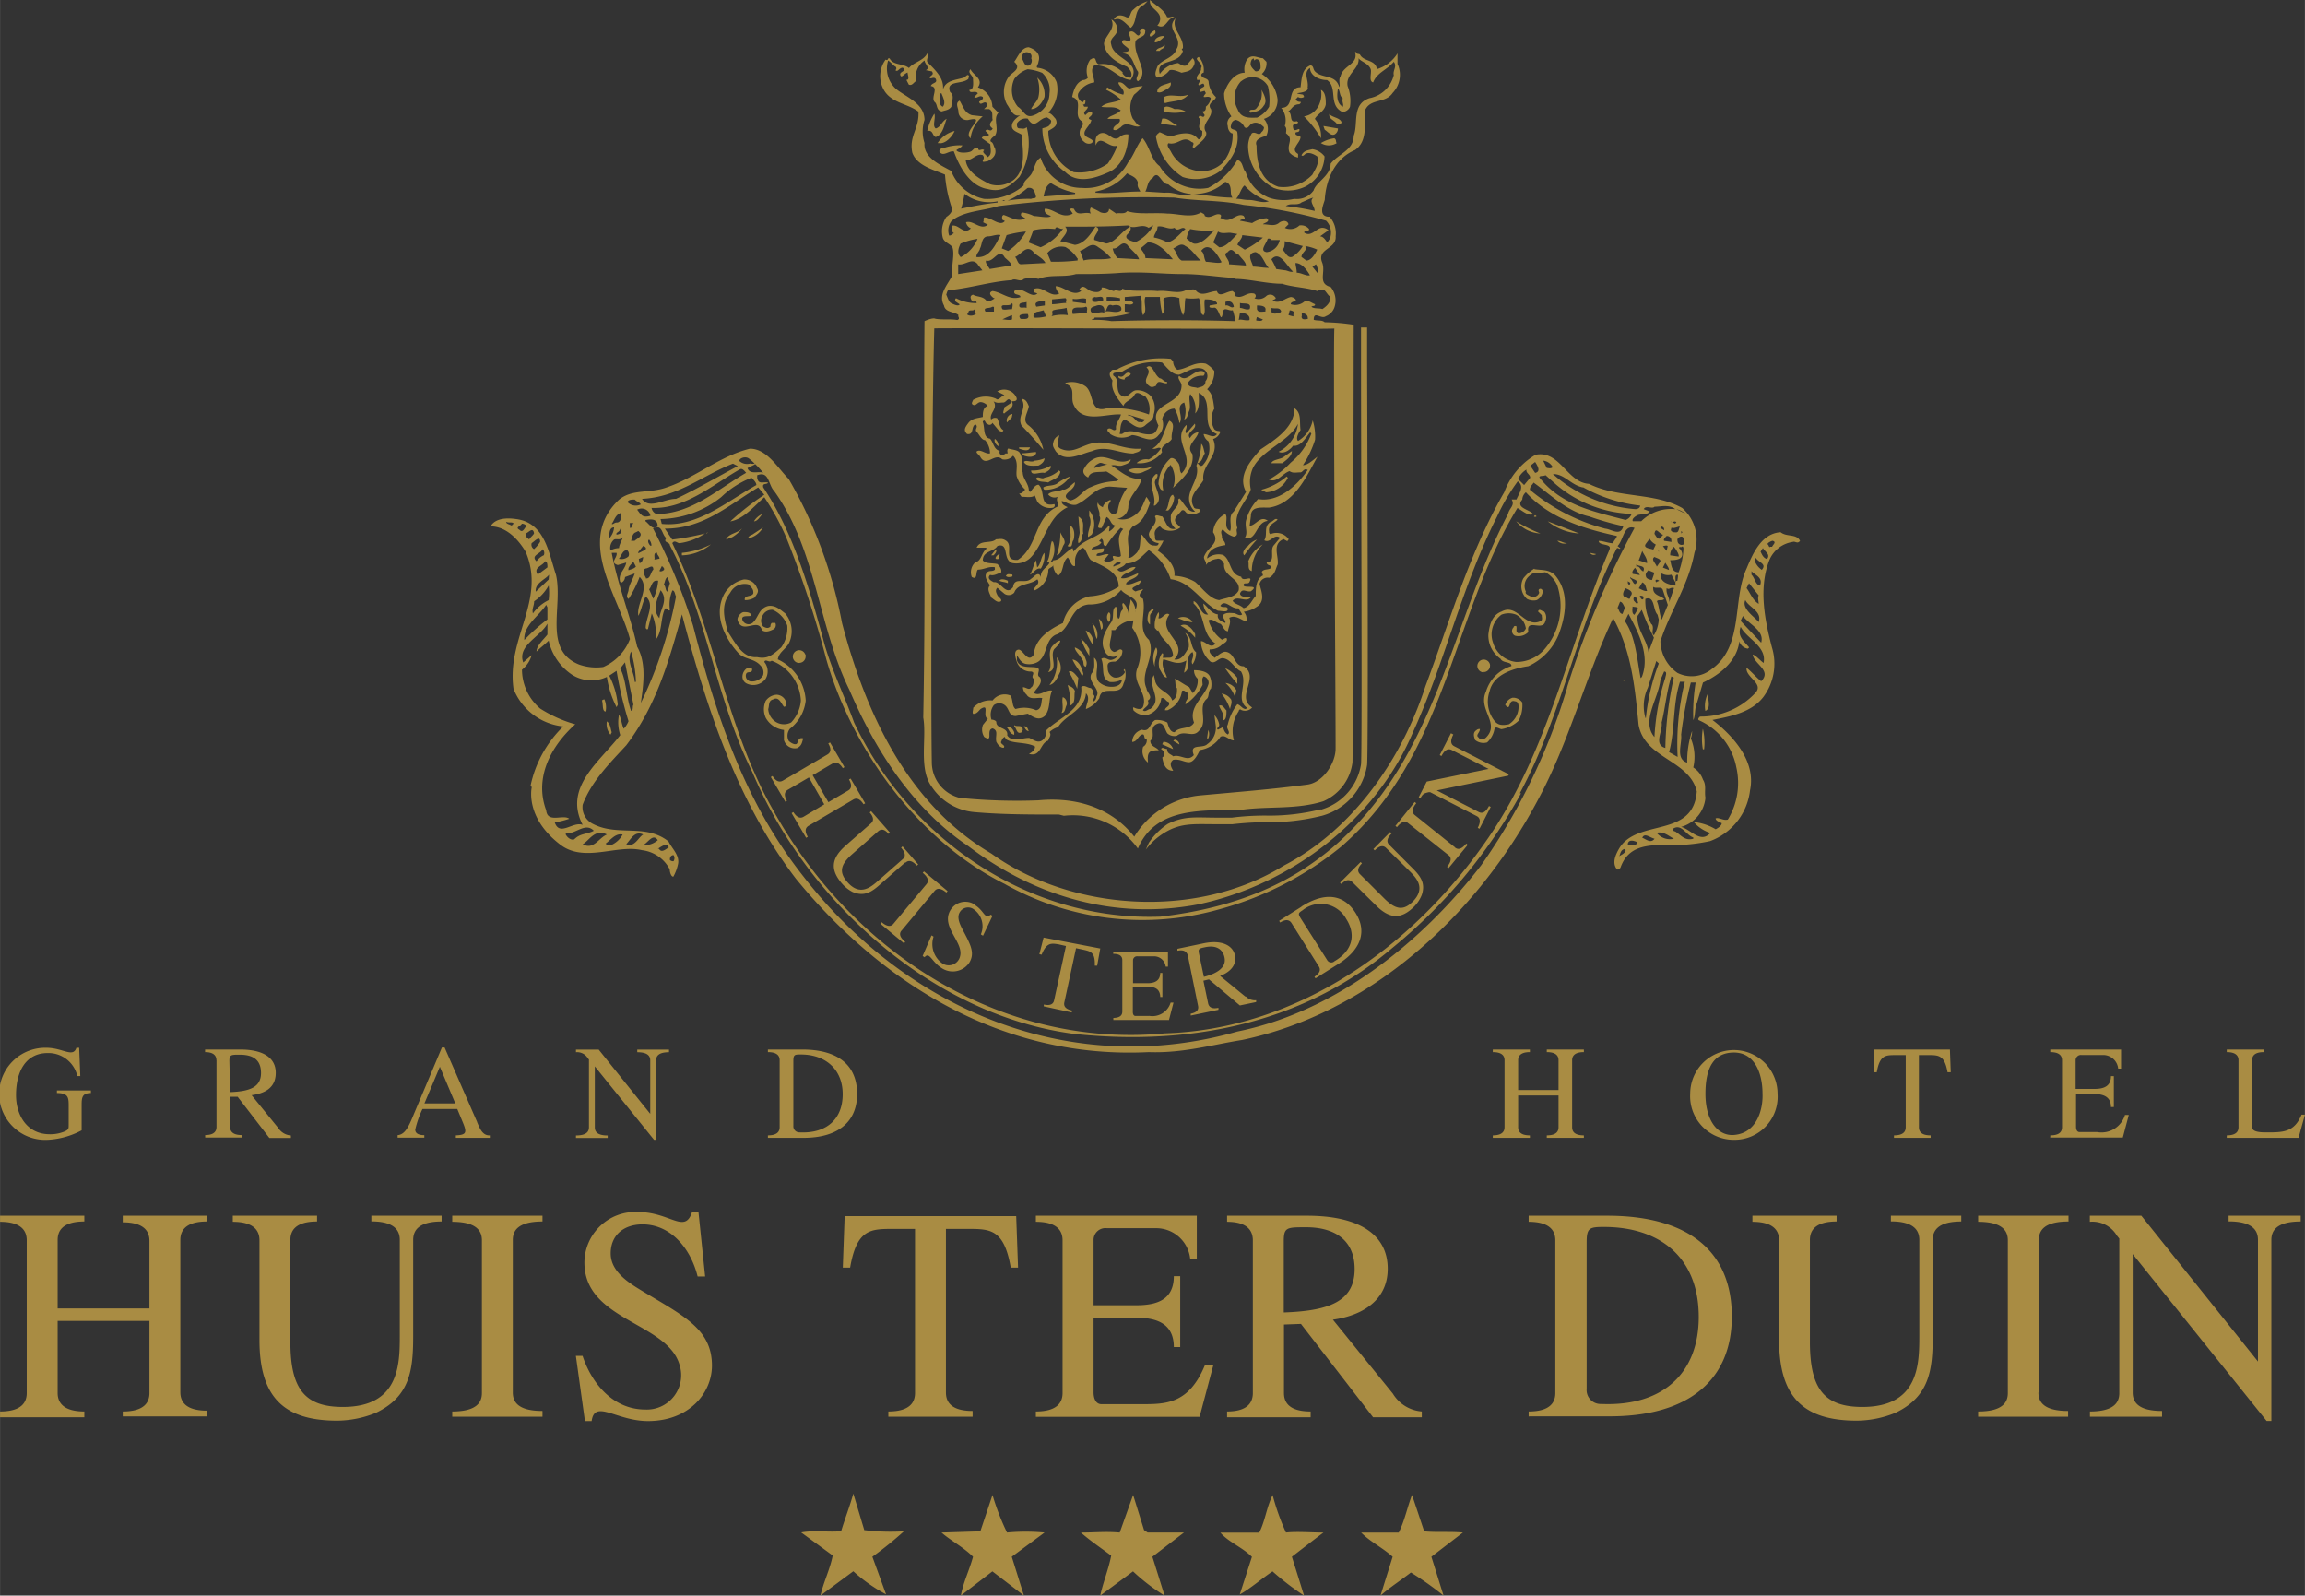 <svg xmlns="http://www.w3.org/2000/svg" width="298.28" height="54.63mm" viewBox="0 0 223.72 154.87"><rect x="0" y="0" width="223.72" height="154.87" fill="#333333" stroke="none"/><defs><style>.cls-1{fill:#a98c43}.cls-2{fill:#fff}</style></defs><title>logo_htd</title><g id="Layer_2" data-name="Layer 2"><g id="Layer_1-2" data-name="Layer 1"><path class="cls-1" d="M83.84 148.51a21.46 21.46 0 0 0 3.89.12 34.63 34.63 0 0 1-3.06 2.47l1.33 3.65a15.44 15.44 0 0 1-3.18-2.24l-3.18 2.35c.24-1.18.94-2.59 1.18-3.88l-3.06-2.24c1.29-.24 2.59 0 3.88-.12.35-1.18.82-2.35 1.18-3.65l1.06 3.53m13.85.25a19.3 19.3 0 0 1 3.65 0l-3.18 2.35 1.18 3.77-3.06-2.35-3.06 2.35c.23-1.29.83-2.47 1.18-3.77-.94-.94-2.12-1.53-3.06-2.35l3.77-.12 1.18-3.53a23.48 23.48 0 0 0 1.41 3.65m27.06 0c1.06-.12 2.47 0 3.65 0-.94.71-2 1.53-3.06 2.35l1.18 3.77a26.64 26.64 0 0 1-3.06-2.35c-1.06.71-2.12 1.65-3.18 2.24l1.18-3.65c-.94-.94-2.24-1.41-3.06-2.35h3.77c.59-1.18.71-2.47 1.3-3.65a22.34 22.34 0 0 0 1.3 3.65m-13.44-.01h3.53l-3.06 2.35 1.18 3.77a19.25 19.25 0 0 1-3.06-2.35l-3.18 2.35c.24-1.18.82-2.59 1.06-3.88-.94-.71-2-1.41-2.94-2.24 1.41 0 2.36-.12 3.77 0l1.3-3.65 1.06 3.41.35.24m26.83-.12c1.17.12 2.58 0 3.77.12l-3.06 2.35 1.18 3.77a30.87 30.87 0 0 0-3.17-2.24c-1.06.82-2 1.41-2.95 2.24l1.18-3.77c-1.06-.94-2.12-1.41-3.06-2.35h3.65c.59-1.18.83-2.47 1.29-3.65l1.18 3.53M7.79 104.44H7.5a2.88 2.88 0 0 0-2.87-2.23c-2.15 0-3.08 1.81-3.08 4.08 0 2 1.1 3.8 3.27 3.8a3.58 3.58 0 0 0 1.47-.28c.37-.18.37-.26.37-.63v-1.93c0-.74-.07-1.16-1.14-1.16v-.25h3.3v.25c-.84 0-.9.43-.9 1.16v2.46a7.83 7.83 0 0 1-3.26.92 4.47 4.47 0 1 1-.16-8.93c1.58 0 2.59 1 2.91 0h.27l.11 2.74M21 102.91c0-.38-.2-.79-1.1-.79v-.25h3.42c2.15 0 3.44.75 3.44 2.26s-1.13 2-2.34 2.17l2.58 3.18a1.59 1.59 0 0 0 1.23.73v.24h-2.09l-3.08-4h-.73v2.93c0 .38.2.79 1.14.79v.24h-3.56v-.24c.91 0 1.1-.41 1.1-.79v-6.5m1.32 3.12c1.88-.07 3-.46 3-1.85s-.9-1.78-2.07-1.78c-.84 0-1 0-1 .61zm23.98 2.93c.23.53.5 1.31 1.23 1.27v.24h-3.3v-.24c1.1-.05 1.09-.3.6-1.45l-.46-1.11H41a9.71 9.71 0 0 0-.7 2c0 .43.44.54.88.54v.24h-2.59v-.24c.8-.07 1.14-1 1.67-2.27l2.63-6.24h.26l3.16 7.24m-5.12-1.81h3l-1.5-3.56zm22.48 3.53h-.19l-5.75-7.13v5.92c0 .38.19.79 1.25.79v.24H55.9v-.24c1.06 0 1.26-.41 1.26-.79v-6.58l-.11-.13a1.21 1.21 0 0 0-1.15-.58v-.25h2.21l5 6.23v-5.19c0-.38-.2-.79-1.26-.79v-.25h3.08v.25c-1.06 0-1.25.41-1.25.79v7.71m10.85-.19v-.24c.94 0 1.14-.41 1.14-.79v-6.5c0-.38-.19-.79-1.14-.79v-.25h3.34c3.32 0 5.32 1.4 5.32 4.31 0 2.63-1.75 4.26-5.22 4.26h-3.44m2.47-1.16a.59.59 0 0 0 .62.63c2.64.12 4.17-1.31 4.17-3.71s-1.66-3.85-4.05-3.85c-.62 0-.74 0-.74.66zm74.27-3.48v-2.89c0-.38-.19-.79-1.14-.79v-.25h3.6v.25c-.94 0-1.14.41-1.14.79v6.5c0 .38.19.79 1.14.79v.24h-3.6v-.24c.95 0 1.14-.41 1.14-.79v-3.08h-3.92v3.08c0 .38.19.79 1.14.79v.24h-3.6v-.24c.94 0 1.14-.41 1.14-.79v-6.5c0-.38-.19-.79-1.14-.79v-.25h3.6v.25c-.94 0-1.14.41-1.14.79v2.89h3.92m21.26.36a4.18 4.18 0 0 1-4.23 4.47 4.23 4.23 0 0 1-4.25-4.47 4.24 4.24 0 1 1 8.48 0m-7 0c0 2.67 1.24 4.12 2.77 4 2.3-.18 2.83-2.62 2.77-4 0-2-.77-4-2.77-4s-2.77 1.53-2.77 4zm21.9 4.28h-3.6v-.24c.95 0 1.14-.41 1.14-.79v-7H184c-1 0-1.55 0-1.84 1.66h-.31l.08-2.2h7.33l.08 2.2h-.31c-.29-1.66-.88-1.66-1.84-1.66h-.94v7c0 .38.19.79 1.14.79v.24m11.61 0v-.24c.95 0 1.14-.41 1.14-.79v-6.5c0-.38-.19-.79-1.14-.79v-.25h6.87v1.85h-.28a1.46 1.46 0 0 0-1.48-1.32h-2.08a.51.51 0 0 0-.57.51v2.78h1.83c.87 0 1.6-.23 1.6-1.24h.28v3h-.28c0-1-.74-1.26-1.6-1.26h-1.79v3.19c0 .23.08.5.34.5h1.71a2.38 2.38 0 0 0 2.7-1.66h.37l-.58 2.19h-7m17.09.03v-.24c.94 0 1.14-.41 1.14-.79v-6.5c0-.38-.2-.79-1.14-.79v-.25h3.6v.25c-.95 0-1.14.41-1.14.79v6.5c0 .36.49.5 1.29.5 1.64 0 2.79.05 3.51-1.72h.33l-.62 2.25h-7M14.5 127v-6.56c0-.85-.44-1.8-2.59-1.8V118h8.18v.56c-2.15 0-2.59.94-2.59 1.8v14.77c0 .85.44 1.79 2.59 1.79v.56h-8.18V137c2.15 0 2.59-.94 2.59-1.79v-7H5.59v7c0 .79.41 1.79 2.59 1.79v.56H0V137c2.15 0 2.59-.94 2.59-1.79v-14.82c0-.85-.44-1.8-2.59-1.8V118h8.18v.56c-2.15 0-2.59.94-2.59 1.8V127h8.91m10.68-6.61c0-.85-.44-1.8-2.59-1.8V118h8.18v.56c-2.15 0-2.59.94-2.59 1.8v9.88c0 4.59 1.41 6.32 5.09 6.32 5.5 0 5.53-4.15 5.53-6.94v-9.27c0-.85-.44-1.8-2.76-1.8V118h6.82v.56c-2.32 0-2.76.94-2.76 1.8v9.27c0 3.32-.29 5.91-3.62 7.5a10.13 10.13 0 0 1-3.77.76c-5.35 0-7.53-2.47-7.53-7.85v-9.68m24.59 14.8c0 .85.44 1.79 2.88 1.79v.56h-8.76V137c2.44 0 2.88-.94 2.88-1.79v-14.82c0-.85-.44-1.8-2.88-1.8V118h8.76v.56c-2.44 0-2.88.94-2.88 1.8v14.77m6.09-3.53h.68c.91 2.74 3 5.21 6.09 5.21a3.33 3.33 0 0 0 3.32-4.35c-1.2-4.12-9.23-4.29-9.23-9.91a4.94 4.94 0 0 1 5.21-4.91c3.12 0 4.53 2.17 5.24 0h.62l.65 6.26h-.73c-.68-2.74-2.62-5.06-5.35-5.06-1.77 0-3.09 1-3.09 2.82s1.85 2.91 3.12 3.68c4 2.41 6.71 3.68 6.71 7.21 0 2.65-2.21 5.38-6.21 5.38-3.06 0-5.17-2.15-5.47 0h-.65l-.88-6.33m38.51 5.91h-8.18V137c2.14 0 2.59-.94 2.59-1.79v-15.93h-2.12c-2.18 0-3.53 0-4.18 3.76h-.71l.18-5h16.65l.18 5h-.71c-.65-3.76-2-3.76-4.18-3.76h-2.11v15.88c0 .85.44 1.79 2.59 1.79v.56m6.14 0V137c2.14 0 2.59-.94 2.59-1.79v-14.82c0-.85-.44-1.8-2.59-1.8V118h15.62v4.21h-.64a3.32 3.32 0 0 0-3.35-3h-4.74a1.15 1.15 0 0 0-1.29 1.15v6.33h4.15c2 0 3.64-.53 3.64-2.82h.62v6.88h-.62c0-2.29-1.67-2.85-3.64-2.85h-4.15v7.24c0 .53.18 1.15.77 1.15h3.88c2.35 0 4.59 0 6.15-3.77h.82l-1.33 5h-15.89m21.06-17.13c0-.85-.44-1.8-2.5-1.8V118h7.76c4.88 0 7.83 1.71 7.83 5.15 0 3.12-2.56 4.56-5.32 4.94l5.82 7.18A3.61 3.61 0 0 0 138 137v.56h-4.73l-7-9.06-1.65.06v6.65c0 .85.44 1.79 2.59 1.79v.56h-8.11V137c2.06 0 2.5-.94 2.5-1.79v-14.82m3 7c4.27-.15 6.88-1 6.88-4.21 0-2.91-2.06-4.06-4.7-4.06-1.91 0-2.18 0-2.18 1.38zm23.77 10.12V137c2.15 0 2.59-.94 2.59-1.79v-14.82c0-.85-.44-1.8-2.59-1.8V118H156c7.54 0 12.09 3.18 12.09 9.79 0 6-4 9.68-11.85 9.68h-7.83m5.59-2.65a1.35 1.35 0 0 0 1.41 1.45c6 .26 9.47-3 9.47-8.45 0-5.76-3.76-8.73-9.2-8.73-1.41 0-1.68.09-1.68 1.5zm18.68-14.43c0-.85-.44-1.8-2.59-1.8V118h8.17v.56c-2.15 0-2.59.94-2.59 1.8v9.88c0 4.59 1.41 6.32 5.09 6.32 5.5 0 5.53-4.15 5.53-6.94v-9.27c0-.85-.44-1.8-2.76-1.8V118h6.83v.56c-2.33 0-2.77.94-2.77 1.8v9.27c0 3.32-.29 5.91-3.62 7.5a10.09 10.09 0 0 1-3.76.76c-5.35 0-7.53-2.47-7.53-7.85v-9.68m25.17 14.8c0 .85.44 1.79 2.88 1.79v.56H192V137c2.44 0 2.88-.94 2.88-1.79v-14.82c0-.85-.44-1.8-2.88-1.8V118h8.77v.56c-2.45 0-2.88.94-2.88 1.8v14.77m22.58 2.79H220l-13-16.2v13.44c0 .85.44 1.79 2.85 1.79v.56h-7V137c2.41 0 2.85-.94 2.85-1.79v-14.99l-.24-.3a2.75 2.75 0 0 0-2.62-1.33V118h5l11.32 14.15v-11.8c0-.85-.44-1.8-2.85-1.8V118h7v.56c-2.41 0-2.85.94-2.85 1.8v17.53M109.74 2.71c.71-.59.24-1.76 1.29-2.24l.35-.35a3.42 3.42 0 0 0-1.38.82c-.36.23-.24.94-.71.71s-.94-.24-1.18.24h.12c.59-.24 1.06.47 1.53.82m2.8-1.18a.92.92 0 0 1-.23.94c.82.47.94-.71 1.65-.82-.24-.12-.47.12-.71 0C113 .94 112.09.47 111.62 0c-.12.71.71.94.94 1.53m1.65 3.18c-.23.94-1.53 1.06-1.88 1.76-.12.35-.35.82 0 1.06a1.79 1.79 0 0 0 1.18-.71c.35-.12.82.12 1.18.24.47-.12.94-.12 1.18-.71a.55.55 0 0 0-.12-.7l-.59.7c-.36.12-.59-.12-.82-.23a2.53 2.53 0 0 0-1.77 1.06c-.47-1.53 1.89-.83 2.24-2.24 0 0-.23-.23 0-.23.12-1.18-1.17-1.88-.7-2.94-1.06 1.06.7 1.76.12 2.94M105 11.77c.24.23 0 .59-.12.71a1.07 1.07 0 0 0 .35 1.29c.24.24.71.24.82 0s-.47-.35-.71-.59c-.35-.47.47-.94.59-1.53-.71-.23.35-.35 0-.82-.24 0-.47.23-.59.35-.35-.35.24-.47.24-.82h-.35l-.12-.24c.24.12.24-.24.24-.35-.24-.12-.12.24-.35.12s-.47-.47-.35-.82A2.08 2.08 0 0 1 106.21 8c0-.59-.47-1.18 0-1.65 1.53-.12 2.24 1.3 3.53 1.41 1.18-1.76-1.65-2-1.88-3.41-.24-.71.59-.82.59-1.53a1.19 1.19 0 0 0-.59-.94c.47.94-.59 1.53-.71 2.35.12 1.18 1.3 1.88 2.24 2.24.23.24.59.59.36 1.06a.79.79 0 0 1-.82-.47h.07a2.69 2.69 0 0 0-2.35-.82c-.35-.12-.24-.59-.47-.59s-.24.12-.35.12a1.88 1.88 0 0 0-.24 1.77.61.61 0 0 1-.47.23c-.71.24-.94 1.06-1.06 1.65 1.18.35 0 1.77.94 2.35"/><path class="cls-1" d="M111.15 3.06c.12-.47-.71-.35-.47.12-.23.71-.47-.23-.94-.12s.24.71-.12.94c-.23 0-.59-.24-.7 0s.35.47.59.71c.24.47-.59.23-.59.47 1.06 0 1.06 1.18 1.53 1.77.12.35-.36.71 0 .94 1.18-.94-.47-2.35-.24-3.88.24-.47.94-.35.94-.94m.7.46c0-.12.47-.23.24-.59-.24.12-.59.35-.47.59h.23m.24.59c.35 0 .71-.35.94-.59-.23-.12-1.06.12-.94.59m.47.82c.12-.23.59-.23.47-.59-.23.35-.7.24-.82.59h.35M94.09 8.71c0 .47.59 0 .82.35l-.35.35c.23.24.47-.23.82 0 .12.24-.23.35-.35.47.12.47.47-.12.71.12s-.12.47-.24.59h.5c.47.23.24.71.35 1.06-.35.35-.35.59 0 .82-.23.47-.47-.12-.71.24l.35.35c-.12.35-.59 0-.7.35l.83.59c0 .47.23 1.06-.35 1.29.12-.24-.59-.47-.24-.71-.24-.23-.59.23-.59-.23-.35-.12-.47.23-.71.35s-1.18.23-1.41-.12c.12-.12.47-.23.59-.47a4.59 4.59 0 0 0-1.77.24c-.23 0-.47.12-.47.35.35.59.94-.12 1.41 0 .59 1.65 1.65 3.41 3.3 3.65 1.29.35 2.12-.24 3.06-1.18a6.28 6.28 0 0 0 .71-4.83c-.23.24-.47.12-.71.12s-.24-.24-.24-.47a1 1 0 0 1 1.06-.47c.71 1.18 1.06-.12 1.89-.12.12.12.47.23.35.47-.12.47-.47.47-.83.59a5.15 5.15 0 0 0 2.23 4.24c1.18 1.18 2.94.59 4.24 0s1.88-2.24 1.88-3.65a1 1 0 0 0-.83.24c-.71.59-1.06-.59-1.88-.35-.59.23-.47.82-.47 1.18.47-1.18 1.29.35 2.12 0a8.43 8.43 0 0 1-.94 1.76 4.81 4.81 0 0 1-3.3.83 4.44 4.44 0 0 1-2.47-4c.35-.24 1.06-.47.7-1.18-.23-.24-.35-.47-.7-.59a3.3 3.3 0 0 0 .81-2.94 2.22 2.22 0 0 0-1.77-1.41c-.35 0 0-.35 0-.59.24-.71-.23-1.18-.94-1.41-.71 0-1.06.94-1.41 1.41.82.71-.35 1.06-.59 1.53a2.56 2.56 0 0 0-.12 2.59c.35.47.59 1.29 1.3 1.06-.35.24-.82.59-.82 1.06s.59.59.94.82c.12 1.41.47 3.3-.71 4.35a2.52 2.52 0 0 1-2.35.47c-.94-.47-2.24-1.18-2.36-2.35.59.12 1.06-.71 1.65-.47.24.24 0 .47 0 .59s.35 0 .47 0c.47-.24.94-.59.71-1.29-.12-.12-.12-.47-.35-.59s.12-.47.35-.59c.47-.71-.23-1.65.35-2.23l-.59-.59a2.05 2.05 0 0 0-1.41-1.88c.59-.82-.47-1.18-.71-1.76-.35.35.24.59.24.94s.12 1.06-.35 1.06m5.53-3.65c.35 0 .59.24.47.59a.52.52 0 0 1-.23.7c-.47.12-.47-.47-.71-.7.11-.25 0-.48.47-.6zm-.82 5.3a2.54 2.54 0 0 1-.35-2.71 2.67 2.67 0 0 1 1.29-.94 4.92 4.92 0 0 1 1.41.35 2.25 2.25 0 0 1 .71 2 2.26 2.26 0 0 1-1.53 2.12c-.83.34-.95-.48-1.54-.83z"/><path class="cls-1" d="M89.14 10.83c.11 1.65-.94 2.35-.59 4 .47 1.29 2.12 1.65 3.17 2.12a12.88 12.88 0 0 0 .6 3.05c.24.47-.12.82-.47 1.06a2.49 2.49 0 0 0-.35 2c.12.47.71.59.94.94.24.71-.12 1.77 0 2.71-.47.94-1.41 1.88-.82 2.94.12.71 1.06.59 1.41.94-.12.12.23.35-.12.47-.71-.12-1.42 0-2.12-.12-.23-.12-.82.12-1.06.23-.11 11.76.14 24.82-.12 38.48.35 2-.47 4.94.82 6.71a5.53 5.53 0 0 0 4.24 2.47c2.59.23 5.41.23 8.12.23l.47.12a7.76 7.76 0 0 1 7.18 3.18c1.76-4.12 6.35-3.65 10.12-3.77 2.59-.35 5.3 0 7.88-.82a4.76 4.76 0 0 0 2.83-3.77c.06-1.21.12-40.83.12-42.48a21 21 0 0 0-2.82-.24c-.24-.24-.71-.12-1.06-.24 0-.94.71 0 1.18-.35a1.42 1.42 0 0 0 .82-.83 2.06 2.06 0 0 0-.35-2c-1.3-.35-.47-1.41-.82-2.35-.59-1.41 1.41-1.29 1.3-2.59a2.41 2.41 0 0 0-.59-1.88c-1.18 0-.59-1.18-.47-1.65.11-1.88.94-4 2.94-4.83 1.18-.82.94-2.35.94-3.77.47-1.29 2-.7 2.71-1.77a2.54 2.54 0 0 0 .47-2.82V5.18a3.56 3.56 0 0 1-2 1.53c-.12-.94-1.29-.71-1.64-1.41-.12-.12-.36 0-.36-.24h-.12c.35 1.18-1.18 1.29-1.41 2.35-.24.35 0 .82-.12 1.06-.35-1.29-1.65-.82-2.35-1.53-.23-.23-.12-.59-.47-.59-.83.35-.83 1.3-.94 2.12-1.41 0-.47 2-1.88 2a1.9 1.9 0 0 1 .35 1.76c.23.24.12.47.12.71.82.59 0 1.06.35 1.88a1.51 1.51 0 0 0 .82.47v-.35c-.82-.47.24-1.06.24-1.65-.12-.12-.35-.12-.47-.24-.12-.35.23-.12.35-.35.12-.47-.47.23-.59-.24s.12-.35.35-.47.11-.12 0-.23c-.83.23-.35-.71-.83-.94.35-.23.47-.7 1.06-.7 0 0 .23-.12.12-.24a.47.47 0 0 1-.47-.23l.23-.24a.53.53 0 0 0 .59 0 .36.36 0 0 0-.12-.23c-1.53-.24.71 0 .47-.71.12-.71-.47-1.41.23-1.88 0 .71.82 1.18 1.65 1.18 1.06.71.12 2.35 1.41 3.06.23.12.7-.12.82-.47a3.92 3.92 0 0 0-.23-2c-.23-1.18 1.18-1.65 1.06-2.71.23.35.94.47 1.18 1.06.12.35-.23 1.18.24 1.29.35-.94 1.29-1.18 2-2 .35.47-.12.82 0 1.29a3 3 0 0 1-2.36 2.24c-1.76.59-1.06 2.47-1.53 3.65 0 1.41-1.53 1.77-2.24 2.71 0 1.18-1.41 1.77-1.65 2.59a2 2 0 0 1-1.88.82 4.42 4.42 0 0 1-2.47-.12 3.89 3.89 0 0 1-2.24-2.47c-.35-.35-.24-1.06-.82-1.18a6.93 6.93 0 0 1-2.83 2.71 4.52 4.52 0 0 1-4.71-2.12c-.82-.59-.94-1.88-1.65-2.71-.59.71-.83 1.65-1.41 2.35a4.64 4.64 0 0 1-4.49 2.48 4.17 4.17 0 0 1-4-2.94c-.59.35-.59 1.18-.94 1.65s-.71.59-.71 1.06a5.38 5.38 0 0 1-3.85 1.29 4.37 4.37 0 0 1-3.18-2.71c-1.06-.59-2.71-1.29-2.59-2.71a3.63 3.63 0 0 1 0-2.24c0-1.65-1.88-2.24-2.82-3.06a2.66 2.66 0 0 1-.71-2.71c.35.24.47.47.71.59a.22.22 0 0 1 0 .35c.24.24.35-.24.71-.24.47.35-.35.35-.24.71s.35-.12.71-.24c0 .24.24.71-.12.71l.24.47c.35.12.47-.24.71-.35a1.9 1.9 0 0 1 .82-2c0 .35.59.71.12.94l.59.12c.24.35-.12.35-.23.59.12.23.35-.12.59.12.24.47-.35.35-.47.71.82.12 0 1.06.35 1.53.35.24.12.82.71.94.35-.12.71-.12.94-.47 0-.47.35-1.06-.12-1.41-.47-1.18 1.18-.71 1.77-1.29 0-.12.12-.24 0-.35s-.35.24-.47.24c-.71.23-1.77.23-2 1.18.12-1.06-.59-1.77-1.41-2.59-.35-.24.12-.71-.12-.94-.35.71-1.29.83-1.77 1.41-.59-.47-1.53-.24-1.88-.94h-.14c0 .12-.12.23-.24.12a2.71 2.71 0 0 0-.24 2.83c.71 1.41 2.35 1.41 3.42 2.23m41.19-.47c-.59-.35-.59-1.06-.47-1.77.24.23.12.71.47.94-.11.35.12.58 0 .82zm-.82 21.53c-.12 2 .15 39.52.12 40.84s-1.18 3.18-2.71 3.41c-3.53.47-6.71.71-10.48 1.06a8.42 8.42 0 0 0-6.35 4c-2.23-2.82-5.65-3.88-9.3-3.53a55 55 0 0 1-7.65-.24 3.56 3.56 0 0 1-2.7-3.44c-.12-6.23 0-34.24.24-42.13 10.32-.06 35.89.13 38.83.02zM94 30.25c.12-.24.47 0 .59-.24l.12.47a.78.78 0 0 1-.71.12c-.27-.12 0-.12 0-.35zm2.35-.47h.12v.47h-.82c-.27-.48.35-.25.67-.48zm.94.23c-.35-.71.71-.12.94-.59.12.12 0 .47 0 .59-.38-.01-.73.12-.97-.01zm.94.59v.4c-.24.12-.71 0-.94 0a8.54 8.54 0 0 1 .91-.4zm1.41-.71c-.23-.12-.71.12-.71-.23s.47-.24.71-.35zm.12.59c.24.59-.35.47-.7.47-.39-.47.32-.47.67-.47zm1.06-.24l.47-.12.24.59a3.64 3.64 0 0 1-1.18.12c-.15-.23.09-.58.44-.58zm.35-1.06h.24v.47l-.82.12c-.27-.47.2-.47.56-.58zm2.35.23c-.47 0-.94.12-1.41.12v-.47l1.29-.12c.22.13-.02.36.1.48zm-1.29.71c.35-.12.94-.12 1.29-.24l.12.71a3.9 3.9 0 0 0-1.65.12c.33-.11.01-.46.22-.58zm3.18-.35c.24.12 0 .47.12.59l-1.41.12c-.27-.94.79-.48 1.26-.71zm-1.29-.47V29c.47.12.82-.12 1.29 0v.47zm2.35.35c.47-.12.82.12.7.71-.47-.23-.94.35-1.29-.12-.15-.47.33-.47.56-.58zm-.47-.59c0-.24.12-.12.24-.24.24.12.83-.23.83.24v.12c-.39.01-.98.36-1.07-.11zm2 .59c.47-.12.94 0 .82.47-.47.35-1.06 0-1.53.12.21-.35.21-.82.71-.58zm-.59-.47v-.35a4.42 4.42 0 0 1 1.3.12v.23zm2.47 1.18l-.71-.12v-.71c.35 0 .71.12.83-.12-.24-.35-.59 0-.83-.23v-.35l1.53-.12c.24.59 0 1.29.24 1.88.47-.47 0-1.18.23-1.77h1.41a6.89 6.89 0 0 0 .24 1.65c.47-.47 0-.94.12-1.53a2.24 2.24 0 0 1 1.53 0 3.78 3.78 0 0 0 .35 1.65c.24-.35.12-1.06.24-1.65a4.71 4.71 0 0 0 1.29 0c.36.59 0 1.53.47 1.65.24-.35 0-.94.12-1.53.35 0 .94 0 1.18.35v.12l-.7.12c-.12.23.12.23.35.23.59-.23.71 1.88.94.35.12-.47.59 0 .94-.12a4.3 4.3 0 0 1 .23 1.06c-3.77-.12-8.12-.12-12 0a8.93 8.93 0 0 0-1.88-.12c-.12-.12.24 0 .24-.23a11.87 11.87 0 0 0 3.61-.46zm9.06-.71v-.35c.47-.12.71 0 .82.47-.26.23-.49-.23-.84-.11zm2.35 1.41c-.35.12-.82-.12-1.06 0l.12-.71c.33.01 1.04.13.92.72zm-.94-1.18v-.47c.35.12 1.18-.12.94.59-.37.13-.61-.11-.96-.11zm2.22 1.12c-.12.23-.47.12-.59.12s0-.23 0-.35zm-.57-1v-.35c.23 0 .94 0 .82.47v.12c-.38.01-.73.12-.82-.24zm1.41.24v-.35c.35.12.82-.12.94.35l-.12.12c-.23 0-.61.24-.84-.11zm1.65.35l.12-.47c.12 0 .59.12.36.35v.24zm1.29.12v-.35c.47.12.59.24.59.59-.26.05-.61.12-.61-.23zm2.71-2c.23.59-.36 1.06-.71 1.29-.35-.12-.83 0-1.06-.23.12-.12.35 0 .35-.24-.35-.12-.71-.47-1.06-.24a1.34 1.34 0 0 1-1.3.24c0-.24.35-.24.47-.35s-.23-.35-.47-.35c-.59.12-1.06.71-1.76.35 0-.12.47-.12.23-.35a.59.59 0 0 0-.82-.12 1.08 1.08 0 0 1-1.18.24.25.25 0 0 0-.11-.47c-.71-.12-1.06.59-1.77.24.12-.24-.11-.35-.23-.47-.59 0-1.3.71-1.53 0-.7 0-1.41.59-2 0-.23-.35-.71 0-.94-.12-.82.47-1.77 0-2.83.12-1.06-.12-2.47.12-3.41-.23-.12.47-.59 0-.82.23-.47-.12-.71-.35-1.18-.35 0 .59-.7.47-1.06.35s-.71-.71-1.06-.23c-.12.12.12.12.12.23-.82.59-1.65-.47-2.47-.47a1 1 0 0 0 .36.7c-.82.47-1.53-.7-2.36-.47-.24 0-.12.23-.12.35l.35.12c-.59.59-1.53-.82-2.24-.23-.12.47.59.23.59.59-1.06.35-1.77-.47-2.71-.59-.35.12-.23.35-.12.47s.23.24.35.24c-.23.12-.47.35-.82.23-.35-.47-.94-.35-1.3-.59-.35.12-.24.35-.12.59s.47-.12.47.23a4.15 4.15 0 0 1-2-.47.22.22 0 0 0 0 .35l.35.24c-.12.24-.59 0-.83-.12s-.35-.59-.47-.82c.12-.35.12-.59.59-.47 2-.24 3.88-.82 5.77-.94.35-.24.82.24 1.18-.12a2.84 2.84 0 0 1 1.41 0c1.18-.47 2.47-.12 3.65-.47 1.41 0 2.94 0 4.35-.12 2.35-.12 4 .12 6 .12 1.53 0 3.06.23 4.59.35h.47v.12c1.41 0 3.06.47 4.59.47 1.06.35 2.35.35 3.41.71.72-.36.72-.01 1.15.47zM103.38 22c2.12 0 4 0 6.12-.12a.7.7 0 0 0 .22.12c.54.18 1.15-.3 1.76.11l.47-.24a4 4 0 0 1-1.77 1.65c-.23-.12-1.06-.24-.82-.71.23-.23.46-.47.36-.81-.82.36-1.41 1.52-2.34 1.64l-1.17-.35c-.12-.47.83-1.06.12-1.29-.47.71-1.06 1.65-2 1.77-.47-.12-.82-.24-1.41-.35.23-.47.93-.94.46-1.42zm23.3 1.88a4.49 4.49 0 0 1 1.17.35c-.23.47-.59 1.06-1.06 1.06l-.47-.35c.01-.46.68-.7.36-1.05zm1.17 2.59l-.47-.59.35-.23c.13.24.27.71.13.83zm-.7.24c-.35.12-.83-.24-1.29-.24 0-.35-.12-.71-.12-.94.71.01 1.18.83 1.41 1.19zm-1.76-1.77c-.47.12-.59-.47-.94-.71.24-.12.24-.47.24-.82l1.76.47a3 3 0 0 1-1.06 1.07zm.12 1.41c-.24.12-.59-.12-.82-.12l-.82-.12a6.89 6.89 0 0 0-.47-.94c.81-.93 1.52.72 2.11 1.19zm-2.59-1.88c-.71-.12 0-.82.12-1.29a.26.26 0 0 1 .35.12h.82a1.48 1.48 0 0 1-1.29 1.18zm.24 1.53c-.59 0-1.06-.12-1.53-.12-.12-.47-.71-1.29.23-1.41.71.24.82 1.07 1.29 1.53zm-2.35-1.77l-.71-.47c.12-.35.47-.59.47-.94l2 .24a7.61 7.61 0 0 1-1.77 1.18zm-1.65.24c.47-.59.71.24 1.06.24.24.35.71.71.71 1.06l-1.65-.12c.11-.47-.72-.94-.13-1.17zm-.82-.47l-.59-.47.47-1.06c.35.24.71.12 1.18.12l.7.12c-.6.59-1.1 1.29-1.77 1.29zm.24 1.41c-.12.23-1.06 0-1.53 0-.24-.35-.12-.83-.47-1.06.81-1.05 1.63.48 1.98 1.07zm-2.47-1.77c-.35.12-.71-.35-.94-.47a2.23 2.23 0 0 1 .35-.94 8 8 0 0 0 2.35.12c-.6.6-1.08 1.19-1.78 1.31zm.47 1.65h-1.88c-.47-.23-.47-.82-.83-1.18.35-.12.71-.59 1.18-.23.69.36.95.95 1.51 1.42zm-3.29-1.77a4.23 4.23 0 0 0-1.29-.47c0-.35.35-.59.35-1.06.59-.12 1.06.35 1.65.12.35.47.71-.24 1.06.12-.5.37-1.06 1.19-1.79 1.31zm.59 1.65l-2.71-.12c0-.35-.23-.59-.47-.94l.71-.59c1.03.02 1.86.96 2.44 1.66zm-3.29 0l-2.12-.12a1.8 1.8 0 0 1-.47-.94c.59.12.82-.82 1.41-.35.33.48 1.03.95 1.15 1.42zm-2.71-.12c-.82.23-1.88 0-2.71.23l-.35-.94c.59-.12 1.06-.94 1.77-.35a5.53 5.53 0 0 1 1.26 1.08zm-3.29 0v.23a18.29 18.29 0 0 1-2.59.12l-.35-.83a1.76 1.76 0 0 1 1.76-.59 3.3 3.3 0 0 1 1.15 1.09zM101 24l-1.18-.47a12.41 12.41 0 0 0 .47-1.18 6.23 6.23 0 0 1 2.12-.12c.12-.47.59.24.82-.12A5.06 5.06 0 0 1 101 24zm-.71.47c.35.35.94.59 1.18 1.06l-2.36.12c-.35 0-.35-.47-.59-.71.63-.23 1.1-1.28 1.8-.46zm-2.47-.12l-.59-.24.47-1.29a10.63 10.63 0 0 1 1.88-.35 5.38 5.38 0 0 1-1.73 1.89zm-.35.59c.35.35.59.47.71.82l-2.12.35c-.12-.24-.47-.59-.35-.82.73.25 1.2-1.29 1.79-.34zm-2.71 0c0-.35.35-.59.35-.82.23-.35.12-1.18.82-1.18.35 0 .83-.23 1.18-.12-.44.84-1.02 2.25-2.32 2.13zm-1.53 0c-.35-.35-.23-.82 0-1.29a6.67 6.67 0 0 1 1.65-.47 3.43 3.43 0 0 1-1.62 1.77zm1.65.71l.47.59-2.35.36v-.94c.73.11 1.32-.71 1.91 0zm31.42-6c.36-.12.71-.35 1.18-.47-.47.35.12.82.12 1.29a23.67 23.67 0 0 0-2.8-.47c.47-.35 1.06 0 1.53-.35zM120.8 18a5.11 5.11 0 0 0 2.35 1.53c-.59.24-1.3-.12-1.88-.12s-.82-.12-1.3-.12c.36-.34.48-1.05.83-1.29zm-1.88-.35c.82.24.35 1.18.71 1.53-1.18 0-2.59-.24-3.77-.35a4.36 4.36 0 0 0 3.06-1.18zm-7.06-.35c.59-.94.82.59 1.53.59a3.84 3.84 0 0 0 2.24.94c-.82.35-1.64-.23-2.59-.12l-1.88-.12c.22-.35.22-1.05.69-1.29zm-5.53 1.29a5.17 5.17 0 0 0 3.06-1.77c.36.24.94.35 1.06.94-.12.35.12.59.23.83-1.53 0-2.94.23-4.23.12h-.12zm-4.33-.82a6.55 6.55 0 0 0 2.35.94v.12l-3.06.24c.09-.47.21-1.07.71-1.3zm-4.59 1.65l.19.09h.12a7.5 7.5 0 0 0 2-1.26c.59-.12.71.35.83.82 0 .23-.24.12-.47.23a11 11 0 0 0-2.4.2h-.38c-.16-.08.08.04.08-.08zm-3.77-.59a3.92 3.92 0 0 0 3.18.71v.12c-1.18.12-2.36.35-3.53.59a12.56 12.56 0 0 0 .32-1.42zM96.91 20a116 116 0 0 1 17.09-.82c2.12.35 4.59.24 6.71.71a45.71 45.71 0 0 1 8 1.53 1.65 1.65 0 0 1 .36 1.76l-.24.35c-.12-.12-.35-.59-.71-.59l.82-.59a.89.89 0 0 0-.59-.24c-.59 0-1.06.94-1.76.47 0-.35.47 0 .47-.35a1 1 0 0 0-.94-.35 1.28 1.28 0 0 1-1.41.24l.35-.35c-.12-.47-.71-.35-.94-.12-.47.35-.94.12-1.53.12 0-.12.82-.24.35-.59a2.9 2.9 0 0 0-1.41.47l-1.18-.23c.12-.24.7 0 .35-.47-.71-.35-1.29.82-2.12.24h-.12c0-.12.12-.24 0-.35-.47-.24-.94.47-1.53.12 0-.23-.23-.23-.35-.35-.94.59-2.24.12-3.29.12-1.29-.12-2.83.12-3.89-.24-.24.35-.82.12-1.06.24l-.7-.47c0 .47-.47.47-.82.35a7 7 0 0 0-.94-.47.53.53 0 0 0 0 .59c-.71-.24-1.29.35-1.65-.47-.11 0-.35-.12-.35.12l.24.35c-1.06.59-1.77-.47-2.71-.47-.12.47.35.59.59.71-.24.24-1.18 0-1.65 0a3.45 3.45 0 0 0-1.17-.35c-.12.12-.12.35 0 .35l.35.24c-.82.35-1.41-.12-2.12-.35-.24.12-.12.35-.12.47l.24.12c-.47.59-1.29-.35-2-.35-.12.12 0 .35-.12.47l.47.24c-.71.59-1.41-.47-2.12-.24a.79.79 0 0 0 .47.59c-.71.71-1.18-.47-1.88-.24 0 .24 0 .59.24.71-.24.12-.24.23-.47.23a1.51 1.51 0 0 1 .23-1.41c1.15-.97 3.03-.97 4.56-1.45zM91.26 9.06h.12c.12.35.47.94.12 1.3-.5-.24-.24-.95-.24-1.3z"/><path class="cls-1" d="M116.56 6.59c.12.47-.59.71-.35 1.18.59-.12 0 .35.12.47s.24-.12.47-.12c.36.47-.47.24-.35.82l.47-.12.12.23c-.59.71.23.12.47.47a1.2 1.2 0 0 1-.47.83c0 .23 0 .47-.35.47l.23.35c-.12.47-.47-.23-.59.24.47.35-.35.94.36 1.3 0 .35 0 .7-.36.82l-.12-.12c-.59-.7-1.65-.47-2.36-.23-.47.12-.94-.23-1.3-.35-.12.12-.35.24-.35.47a5.81 5.81 0 0 0 2.59 3.88 4 4 0 0 0 3.65-.59c1.06-1.06 1.88-2.24 1.65-3.77-.12-.35-.82-.12-.59-.71a.51.51 0 0 1 .47-.47 1.25 1.25 0 0 1 .82.71c.35.24.47-.24.71-.35.47-.23.82 0 1.18.35a.6.6 0 0 1-.24.47c-.23.47-.59-.12-.94.12a2.45 2.45 0 0 0-.35 1.53 4.69 4.69 0 0 0 2.47 3.77 3.92 3.92 0 0 0 3.06-.12 3.44 3.44 0 0 0 1.88-2.94 1.81 1.81 0 0 0-1.18-.7c-.47.12-.82.12-1.06.59.12.12.24 0 .36-.12.35-.23.82 0 1.17.23.24.71-.23 1.29-.47 1.77a3.87 3.87 0 0 1-3.3 1.18c-1.76-.59-2.12-2.35-2.12-4-.24-.59.47-.82.94-.94a1.45 1.45 0 0 0-.23-1.65A1.91 1.91 0 0 0 124 9.65a3.46 3.46 0 0 0-1.53-2.47 1.37 1.37 0 0 0 .45-1.18l-.35-.35c-.47 0-1.06-.47-1.53.12a1.81 1.81 0 0 0-.23 1.29c-1.06 0-1.76 1.18-2 2a3.9 3.9 0 0 0 .71 2.24.79.79 0 0 0-.35.94c0 .35.24.71.47.71a4.28 4.28 0 0 1-.94 2.82 2.91 2.91 0 0 1-2.35.83 3.47 3.47 0 0 1-2.7-1.88c-.12-.24-.47-.59-.24-.82.94.24 1.41-.82 2.24-.12.47.12-.12.47.24.59.47-.47 1.3-.94 1.18-1.53-.59-.82.71-1.41.47-2.24-.47-.59.47-.82.47-1.18a2.33 2.33 0 0 1-.71-1.53c-.12-.35-.59-.23-.71-.59a.25.25 0 0 1 .23-.24 1.85 1.85 0 0 0-.47-1.53c-.59.23.47.59.24 1.06m4.94-.82l.12-.12.11.23c.12-.23.36-.12.47 0s.12.47.12.71-.47.47-.59.24c-.37-.36-.49-.59-.26-1.06zm-1.06 2.12a1.71 1.71 0 0 1 2.59.47 5.61 5.61 0 0 1 .12 2 2.62 2.62 0 0 1-1.18 1.06c-.71 0-1.53.12-1.88-.82a2.32 2.32 0 0 1 .33-2.71zm-20.38 2.7c.59 0 1.06-.59 1.29-1.18a2.24 2.24 0 0 0-.71-1.88 3.43 3.43 0 0 1 .12 1.88c-.12.47-.59.83-.71 1.18m10.83-2.23a5 5 0 0 0-1.3.24c-.35-.12-.59-.71-1.06-.59 0 .35.71.71.47 1.18a4.43 4.43 0 0 1-1.53-.71c-.12.12-.12.12-.12.24a5.86 5.86 0 0 1 1.41.94c-.59.35-1.41.23-1.88.71.71.12 1.3-.12 1.88.35-.47.47-1.06.47-1.29.82h1.17c.24.47-.71.59-.59 1.06.35.12.47-.12.71-.24.59-.71 1.29.12 1.88-.12-.35-.12-.47-.47-.7-.7a2.39 2.39 0 0 1 .11-2.35 5.36 5.36 0 0 0 .83-.82m1.43.57c.35.12.59-.12.82-.23s.59-.35.47-.71c-.47.24-1.3.24-1.3.94"/><path class="cls-1" d="M122.68 10.24c.35-.47 0-1.06-.24-1.53a2.23 2.23 0 0 1-.47 1.77c-.24.35-.59 0-.71.35l.12.12c.47-.12.94-.12 1.29-.71m3.9 1.06a10.1 10.1 0 0 1 1.64 2.12 2.59 2.59 0 0 0-.59-1.88c.23-.47.94-.71 1.06-1.41 0-.47 0-1.18-.47-1.41a2.35 2.35 0 0 1-.12 1.29 1.92 1.92 0 0 1-1.53 1.29M113 9.41c-.11.24-.11.59.12.59.82-.24 1.65-.12 2.23-.82-.82.35-1.65-.12-2.35.23m-18.8 4.01a3.23 3.23 0 0 1 1.18-2.12l-1.06-.12c-.71-.23-.82-.82-1.18-1.41-.47.24-.12.71-.12 1.06a.84.84 0 0 0 .94.82c2-.47-.59 1.06.23 1.77M114 10.59c-.24-.12-1.18-.59-1.06.23a4.28 4.28 0 0 0 2.12 0 1.75 1.75 0 0 0-1.06-.23M129.74 12a.29.29 0 0 0 .47-.12c-.12-.47-.94-.47-1.18-.82-.12.47.47.59.71.94m-39.07-.94a5 5 0 0 0-.67 1.65c.59-.12.47.47.82.59.71-.24.82-1.18 1.06-1.77-.47.24-.59.82-1.06.94-.35-.24 0-.94-.12-1.41m21.98.94l1.53.23v-.12c-.47-.12-.82-.71-1.41-.59l-.12.47m15.89.6c.35.23.59.59.94.47a.64.64 0 0 0 .35-.59l-1.41-.24.12.35m-35.9.13A2.72 2.72 0 0 0 91 13.89h.12c.59.12 1.29-.59 1.53-1.18m35.56 1.18a1.44 1.44 0 0 0 1.53 0c-.12-.12 0-.35-.24-.47a3.38 3.38 0 0 0-1.3.47m-7.28 33.89l-1.18 1.88c-.59.47-.12 1.41-.35 1.88-.71-.35-.12-1.29-.47-1.65a2.15 2.15 0 0 0-1.18 1.77c.71 1.06-.47 1.41-.82 2.24-.23.35.24.59.12.94a1.57 1.57 0 0 1 1.06-.59c.35-.12.59.23.71.47-.12 1.29 1.65 1.41 1.41 2.59-.35.71-1.29.71-1.88.94-.94-.12-1.64-1.18-2.35-1.77a4.36 4.36 0 0 0-2-.59c.12-1.06-.82-1.88-1.65-2.47a4.29 4.29 0 0 0 .59-.94h-.59c-.24 0-.24-.24-.24-.47-.12-.47.12-.71.47-.94l.24.24a1.6 1.6 0 0 0 1.76-.12l-.35-.35c-.47-.47.12-.82.47-1.29.24-.12.35.12.47.24a1.27 1.27 0 0 0 1.29-.12c.12-.47-.47-.12-.59-.47-.59-1.06.47-1.77.94-2.59-.23-1.53 1.65-2.35.94-4a1.06 1.06 0 0 0 .71-.71c-.12-.12-.35 0-.59-.24a2 2 0 0 1 0-2c-.12-.71-.12-1.41-.7-1.88a2.42 2.42 0 0 0 .7-1.77 2.57 2.57 0 0 0-.82-.71c-1.06-.23-1.77.47-2.71.59-.23 0-.47-.47-.47-.82l-.23-.24a9.09 9.09 0 0 0-5.06.94c-.24.23-.59 0-.71.23-.35.35 0 .71.12.94-.23.94.59 1.88 1.06 2.47.12-.47.82-.59 1.06-1.06s.71 0 1.06.12a2 2 0 0 1 .35 1.76 9.72 9.72 0 0 0-4.12-.59c-1.65.47-1.17-1.41-2-2.12a2.33 2.33 0 0 0-2-.35l.12.12c.94.35.35 1.29.7 2 .83 1.88 3.18.83 4.59.94-.12.47-.59.94-.47 1.41-.23.35-.47-.23-.82 0-.12.24.23.35.23.47a2 2 0 0 0 2.12.12c.82 0 1.88.94 2.59 0a1.42 1.42 0 0 0 .35-1.53 1.26 1.26 0 0 1 1.2-1.04 4 4 0 0 1 .47 1.41c.47-.59-.47-1.65.47-2a2.65 2.65 0 0 1 0 1.65c.35-.12.35-.59.47-.82.23-.47-.12-1.29.12-1.65a2.31 2.31 0 0 1 .47 1.88c.47-.47.35-1.29.35-2 1.65.82 0 3.3 1.77 4-.35.47-.82 0-1.3 0a1.09 1.09 0 0 0 .47.71 2.39 2.39 0 0 1-.59 2.35c-.24.12-.36-.12-.47-.24.47-.12.47-.59.71-.94-.12-.35-.12-.71-.35-.94a6.23 6.23 0 0 1-.47 2.12c.35 1.06-.59 2-.71 3.06a1.71 1.71 0 0 0 .59 1.41c-.71.12-1.06-.82-1.53-1.29l-.12.12c.23.71-.82 1.06-.71 1.76a1.15 1.15 0 0 0 .47 1.06c-.82.23-.94-.71-1.3-1.18-.24 0-.59-.24-.71 0 .35.71-.59 1.18-.59 1.76a1 1 0 0 0 .94.82c0 .35-.35.23-.59.23-.47-.11-.7-.71-1.06-1.06-.24.71 0 1.18-.47 1.77-.24.24-.59.59-.82.47.24-1.06-.47-2.12.47-3.06.94-.35 1.29-1.29 1.64-2.24a2.52 2.52 0 0 0-.35-.59c-.35.7-.47 1.41-1.29 1.88a1.81 1.81 0 0 1-1.53.24 1.26 1.26 0 0 0 1.06-1.06c0-1.18 1.06-1.77 1.29-2.82-1.29.12-2.12-.82-2.94-1.29.36-.12.71.12 1.06 0s.82-.24.82-.59c-1.18.71-2.24-.59-3.41-.12a2.1 2.1 0 0 0-1.06.94c-.35.47.12.82.35.94.24-.7 1.06-.47 1.76-.59a6.92 6.92 0 0 1 1.18.82l-.24.12a6.3 6.3 0 0 0-2.47.59c-.71.23-1.18 1.18-2 1.29-1.18-.59.59-.94.47-1.77-.35.24-.82.82-1.18.7-.47.24-1.06.12-1.41.47a.77.77 0 0 0 .94.24c-.24.35.12.59 0 .94-2.35 1.06-1.88 3.88-3.88 5.18-1.53.12-.35-1.41-1.18-1.88-.36-.24-.59-.12-.94-.12-.47.47-1.53 0-1.88.82h.94v.12c-.47.35-.47 1.18-1.06 1.29a1.3 1.3 0 0 0-.35 1.43c.59.35.35-.47.59-.71.59 0 1.06-.35 1.65-.23v.23c-.23.24-.59 0-.82.35s.12.82.35 1.18c-.35.35 0 .82.12 1.18.23.12.59.59.94.35.12-.23-.24-.35-.35-.59s-.24-.47 0-.71l.7.59a.73.73 0 0 0 .94-.12c.35-.94 1.53-.71 2.24-1.29.35.47-.35.7-.35 1.06h.12a2.17 2.17 0 0 0 1.3-2c.12-.23.47-.23.47-.47a1.5 1.5 0 0 0 .47 1.06c.59-.35.35-1.3.94-1.77.24.23.35.94.71.82v-.47a1.48 1.48 0 0 1 .71-1.29c.35 0 .47.82.82 1.18 1.06.59 2.71 1.06 2.71 2.59a5.74 5.74 0 0 1-2.82.94 3.42 3.42 0 0 0-2.59 2.59c-1.29.59-2.71 1.53-2.83 3.06-.59.94-1.06-.59-1.53-.47s-.23.82-.12 1.18a1.42 1.42 0 0 0 1.41.94c.47.12-.12.47.23.7 0 .24 0 .71-.23.82-.23.36-.47 0-.82 0a1 1 0 0 0 .35.71c.35.59 1.06.24 1.53.35-.12.35 0 1.06-.59 1.18a2.89 2.89 0 0 0-2-.12c-.35-.24-.24-.83-.47-1.3a1.46 1.46 0 0 0-1.76.47 2.25 2.25 0 0 0-1.88.71c0 .24-.12.47 0 .59.35 0 .47-.23.71-.47.94-.59.12.71.71.94l-.47.59a1.3 1.3 0 0 0 .12 1.18c.94.59.12-.71.82-.83.59.23.23.71.35 1.29.12.24.35.59.71.59.24-.24-.35-.35-.24-.59s.12-.35.35-.47l.12.23c.71.47 2 .24 2.82.71 0 .35-.35.59-.59.71 1.18.35 1.06-1.06 1.88-1.29 0-.24.35-.47.12-.83a1.92 1.92 0 0 1 .82-.47c.71-1.18 2.59-1.65 2.71-3.29.47.47 0 1.06 0 1.53a2.76 2.76 0 0 0 1.3-1.06c.23-1.42 2 0 2.35-1.42a1.91 1.91 0 0 0 .12-1.41l-.12.12c.12.12.12.12.12.23a1 1 0 0 1-1.06.47.93.93 0 0 1-.59-.94c-.12-.59.35-.59.71-.59a1.14 1.14 0 0 0 .71-1.06c-.24-.35-.47.12-.82.12-.82-.35-.12-1.41-.24-2.12h.36a2.23 2.23 0 0 1 1.77-.94l-.12.71a4.08 4.08 0 0 1 .47 4c-.47 1.41 1.06 2.35.59 3.65-.12.35-.59.24-.83.12s-.11.12-.11.24a1.59 1.59 0 0 0 1.29.47 1.88 1.88 0 0 0 1.41-1.64c.35-.12.47.35.71.35.24.47-.35.47-.35.82h.24a2.34 2.34 0 0 0 1.41-1.88c.24-.12.35.12.47.12.47.47-.23.82-.12 1.18a5.07 5.07 0 0 0 1.65-1.88c0-.35-.12-.59.11-.83a.64.64 0 0 1 .47.71c-.35 1.3-2 2.24-1.41 3.77-.35.71-1.41.35-1.88.94-.47 0-.59-.59-.71-.94a2.12 2.12 0 0 0-1.18-.24c-.59.35-.47 1.18-1.29.94a1.24 1.24 0 0 0-.94 1.18c.47 0 .59-.59.94-.71s.12.47.47.47a.71.71 0 0 1-.35.71 1.4 1.4 0 0 0 .47 1.53c0-.23-.12-.82.23-1.06a1.73 1.73 0 0 1 .82-.12c-.24-.35-.82-.35-.82-.94.59-.47-.23-1.3.71-1.65.59-.23.7.59.94.94a1 1 0 0 0 .94.23c.71-.59 1.53.24 2.12-.47.94-.82-.12-2.24.71-3.06.35-.23.12-.71.47-1.06a2 2 0 0 0-.12-1.18c-.23-.47-.94-.59-1.53-.59a1.07 1.07 0 0 0 .35.82 1.73 1.73 0 0 1-.47 1.41l-.35-.59c-.47-.23-.94-.59-1.41-.82.12.24 0 .71.23.94 0 .47 0 .94-.47 1.18-.23-.82-1.41-.94-1.65-1.88 0-.12-.12-.47-.12-.59-.71 1.06.94 2.35-.36 3.3-.23 0-.47.35-.71.12.23-.35.71-.47.47-.94.59-.35-.12-.82-.12-1.18-.7-1.53.94-3.06.24-4.71-1.18-1.06-.24-2.59-.59-4-.71-.35 0-.71 0-.94-.24.12-.47.12-.71.24-.94-.47.59-.47.47-1.06-.47.12-.94.47-1.41.35.12-.47.94-.47 1.18-.94v-.12c-.59.24-1.18.59-1.65.47.24-.59 1.06-.47 1.41-1.06-.7-.12-1.29.82-1.77.23.23-.23.59-.23.82-.59 1.06 0 1.53-.7 2.23-1.3a5.52 5.52 0 0 1 2.12 2.83c2 .23 2.94 2.23 4.59 3.06.35 0 1.06.23.94-.24-.11-.24-.47 0-.71-.24.47-.71 1.06.35 1.76.24l.36.59c-.24.23-.59-.12-.82-.12s-.82-.12-1.06.24c0 .23.36.59.24.71-.35-.12-.83-.35-.71-.82-.71-.12-.94-.71-1.42-1.06a1.76 1.76 0 0 0 .47 1.06c-.71.12-.82-1.06-1.41-1.3v.24c1.18 1.06.71 2.94 2.12 3.88-.47.59-.94-.23-1.41-.23a2.7 2.7 0 0 0 .94 2c.47.23.71-.35 1.18-.35.82.11 1.06.94 1.77 1.29.71 1.17-.59 2.71.59 3.53l-.12.12c-.35 0-.47-.35-.82-.47a5.15 5.15 0 0 0-.94 2c-.23.35.35.71 0 .94-.35-.23-.35-.47-.47-.71l-.47.24c-.24-.12.12-.24.12-.47a1.8 1.8 0 0 0-.47-.94l.12.94a1.93 1.93 0 0 1-.82 1.88c-.47.47-1.77-.12-1.3 1.06-.59.7-1.3-.12-2 .12-.23-.23-.59-.23-.59-.71-.24 0-.47-.24-.59 0 .35.23.47.59.12.82.12.71.35 1.29 1.06 1.29-.12-.23-.47-.71 0-1.06.59-.12 1.06.23 1.53.23s.83-.7 1.06-1.18a2.89 2.89 0 0 0 2-1.29c.47-.24.82.35 1.3.35a3.44 3.44 0 0 1 .47-2.83c0-.12.12-.23.24-.12a.9.9 0 0 0 1.06-.24c-1.65-1.06.82-2.94-.82-4-.94 0-.82-1.29-1.76-1.41-.35 0-.71.35-1.06.59-.24-.24-.59-.47-.47-.82a1.64 1.64 0 0 0 1.06-.35c.23-.24.71-.35.59-.71-.12-.12-.36.12-.47.12a3.43 3.43 0 0 1-1.3-1.88c.35-.23.71.24 1.18.35.23.24.35.71.71.71 0-.35.35-.82.12-1.3.59-.35 1.18.23 1.65.35a1 1 0 0 0-.24-.94 3 3 0 0 0 1.41-.59c.7-.59.23-1.53.12-2.12a.81.81 0 0 1 .94-.59c.59-.35.59-.82.82-1.29.12-.82-.59-2 .59-2.47.12.12.24.12.35.23 0-.11.12-.11.12-.23a1.46 1.46 0 0 0-1.77-.47c-.12-.12-.12-.12-.12-.23-.12-.71.47-.82.82-1.18-.23-.24-.47.23-.7.23-.7.47-.23 1.18-.59 1.77.59.35.94-.71 1.53-.24l-.59.71c-.47.47.23 1.65-.71 1.65 0 .35.35.24.47.47-.12.35-.71.12-.94.47l.12.35c-.71.35-.71 1.29-.71 2-.35.35-.59 1.06-1.18 1.18-.35-.35-.82-.35-1.06-.71.47-.59 1.3.24 1.77-.35-.24-.12-.94.12-1.06-.35.24-.59.59-.12 1.06-.23.94-.71-.71-.24-.71-.59s.47 0 .59-.35c.35-.71-.71.12-.82-.47-1.18-.24-.94-1.65-1.77-2.12a1.69 1.69 0 0 0-1.53.35v-.12c.23-.83.94-1.06 1.76-1.18 0-.35-.24-.47-.35-.71.11-.23-.24-.59.11-.82a2.16 2.16 0 0 0 1.06.71c.59-.12.11-.59.35-.82-.47-1.53.94-2.59 1.3-3.77a3.31 3.31 0 0 1 .23-2.12c.94-1.76 3.41-2.47 4.35-4.24a3.47 3.47 0 0 1-1.88 2.71c.47.24 1.06-.12 1.41-.59.71.12 1.18-.71 1.65-1.3l.12.12a6.56 6.56 0 0 1-2 2.82 8.6 8.6 0 0 1-2.12 1.65c.82.35 1.29-.59 2-.82.36.23.59.12 1.06.12.23 0 .35-.47.71-.23-1.06 1.53-2.83 3.17-4.82 2.82a4.7 4.7 0 0 0-1.18 2.12c-.12.59.23 1.18-.12 1.65 1.18.35 1.06-1.53 2.24-1.65-.71-.59-1.18.47-1.76.47l.12-.94c0-.94.94-.82 1.76-.82 2.47-.35 3.65-3.06 4.7-4.94-.47.35-.94.82-1.41.82a9.62 9.62 0 0 0 1.18-2.47 5.23 5.23 0 0 0-.23-1.88 3.05 3.05 0 0 1-1.42 2c-.23-.24 0-.71.24-1.06-.12-.83.11-1.65-.59-2.12 0 1.88-1.88 3.06-3.29 4-1.06 1.18-2.24 2.59-1.41 4.12m-11.44-7.49c.47.12 1.06.35 1.65.47-.12.12-.23.35-.47.24-.47.12-.59-.71-1.17-.59zm6.71-2.59c-.23-.12-.83 0-.94-.47a1.62 1.62 0 0 1 1.53-.71c.24-.23.12-.47-.23-.47-.83 0-1.41 1.18-2.12.47-.24.24.23.59.23.94 0 2-3.41 1.65-2.24 3.88-.12.35-.24.71-.59.82-1.06.23-2-.7-2.94 0h-.24c.12-.47 0-1.06.47-1.41.59.24 1.3 1.18 2 .59.35-.35.83-.47.83-1.06a1.93 1.93 0 0 0-.24-1.76 1.8 1.8 0 0 0-1.53-.59c-.47.12-.7.71-1.18.59-.94-.35-.24-1.65-.94-2-.24-.47.59-.23.94-.47a5.8 5.8 0 0 1 3.77-.82c.47.47.94 1.18 1.65 1.18.71-.23 1.41-.82 2.24-.59A.76.76 0 0 1 117 37c0 .54-.44.54-.79.66zm-10 7.77c0-.23.24-.35.47-.47s.47.12.82.12a11.52 11.52 0 0 0-1.29.35zm4 13.75a1 1 0 0 1 0 .26v-.26a1.81 1.81 0 0 0-.48-1c0 .47-.24.94-.24 1.41a1.44 1.44 0 0 0-.47-1.06c-.24.12.12.47-.12.71s-.12.71-.35.82c-.24-.35 0-.82-.24-1.18-.47.24-.11 1.06-.47 1.53-.47.71-1.18 1.77-.59 2.83a.86.86 0 0 0 1.29.35 1 1 0 0 1-.71.47c-.35 0-.59-.35-.94-.11.36.82-.12 1.88.82 2.24a1.93 1.93 0 0 0 1.18-.24c0 .47-.47.71-.94.71a1.77 1.77 0 0 1-1.29-.47c-.59-.71.23-1.77-.47-2.36 0 .47.12 1.18-.24 1.53-.47.83.94 1.53.47 2.24a.61.61 0 0 1-.24.47h-.12c0-.23.36-.47 0-.7H106c.24-.12.12-.35-.12-.59-.35 0-.59-.35-.94-.11.24 2.24-2.12 2.94-3.41 4.24a1 1 0 0 1-.36.94c-.47.35-.94-.12-1.29-.23-.71 0-1.65.47-2.12-.24.12-.82-1.06-.59-1.06-1.29 0-.12-.24-.24-.47-.24a1.56 1.56 0 0 1 .23-1.41.88.88 0 0 1 1.06 0c.47.35.35 1.06 1.06 1.06l1.17-.23c.59.35 1.06.71 1.65.23.59-.7.35-1.64.71-2.47-.59-.12-1.18.59-1.77.23.24-.47.94-.94.59-1.53-.47-.23.24-.82-.35-.94s-1.65.12-1.88-.71v-.47c.12.12.35.71.82.82s1.18 0 1.53-.47c.59-.7.47-1.88 1.41-2.35 1.53-.47 1.3-2.71 3.18-2.94a4 4 0 0 0 3.18-1.41c.44.64 1.95.74 1.39 1.91zm-6-5.63l-.11-.35c-.71.35-1.18 1.18-1.88 1.18 0 .12-.12.12-.23.12a2.13 2.13 0 0 0 .23-1.88l-.12-.11c-.24.59-.12 1.41-.47 2l.23.12c-.23.47-.94.71-.82 1.41-.24-.71-.71 0-.94.12-.59.59-1.65-.23-1.77.82-.71.94-1.18-.59-1.88-.47-.23-.12-.7-.35-.35-.71.35.12.71-.12 1.06-.23.12-.35-.24-.71-.35-.82-.47-.12-1.06 0-1.42-.35 0-.94 1.06-.82 1.42-1.41 1.17-.35.47 1.3 1.41 1.65a2 2 0 0 0 1.76-.47c1.41-1.41 1.65-4 3.65-4.94-.24-.12-.59-.24-.59-.59.35 0 .83.47 1.41.35 1.18-.47 1.88-1.76 3.3-1.76l1.65.12a5.22 5.22 0 0 0-.94 2.35c-.12.12-.47.35-.59.12a.78.78 0 0 1-.24-.94c.12-.12.24-.35.12-.35-.35.12-.7.47-.7.71-.24-.12-.47-.24-.47-.47-.24.35.24.82.12 1.29.35.47-.59 1.3.23 1.18l.47-1.06c.47.24.35.71.83.82a1.43 1.43 0 0 1-.59.59c0-.23.12-.47 0-.59-.96 1.25-2.49 1.25-3.44 2.55zm3.88 1.45c-.12-.12.12-.23.23-.35s.36-.12.47 0c-.11.19-.47.19-.7.35zm.71-1.06c-.24.35-1.06-.35-.71.35a.87.87 0 0 1-.71.23l-.24-.12.47-.59c-.35-.12-.82.24-1.18.12 0-.47.82 0 .7-.71l-1.17.12c0-.35.71-.24.94-.71l-.23-.11.23-.24c.36.24 0 .71.47.71a9.43 9.43 0 0 1 1.41-1.76l.24.12c-.7.79-.34 1.49-.23 2.55z"/><path class="cls-1" d="M111.27 35.66c.71.59-.59 1.18.24 1.77.24.23.47.12.71 0 .12-.71.71-.12 1.06-.24v-.12c-.35 0-.47-.35-.71-.35-.58-.35-.71-1.53-1.29-1.06m-2.72.82v.12c0 .12.35.24.59.24 0-.35.59-.24.59-.59-.59-.35-.59.59-1.18.23m-13.89 4.71c.35.24-.12.47.12.71s.47.82.82.82a2 2 0 0 1 .48 1.28c-.35.12-.83-.35-1.18-.24s.12.35.24.59c.59 1.06 1.41-.47 2.12.23a1.08 1.08 0 0 0 1.06-.35c.59.59.24 1.42.35 2a3 3 0 0 0 .82 1.29c-.12.12-.35.47-.59.35l.24.35c.47 0 .94.12 1.29-.12l.24.59a1.53 1.53 0 0 0 1.53.59.23.23 0 0 0 .12-.35c-1.53.35-.82-1.3-1.53-1.88-.35 0-.59.47-.82.71l-.12-.12c0-.7-.59-1.17-.59-1.76-.23-.7.12-1.41-.35-2-.24-.23-.71-.23-1.06-.35-.24.24.12.59-.24.47-.24.23-.71.23-.59-.24-.59-.12-.59-.82-.94-1.18-.71-.12-.47-1.06-.71-1.65.24-.35.24.23.47.23a.29.29 0 0 0 .47-.12l.59.71c.12.12.47.23.47 0-.38-.21-.38-.75-.59-1.15a.52.52 0 0 0-.59.12c-.24-.59.71-1.06.23-1.77.36.23.59.12.94.12s.47-.71.82 0l-.71.47c0 .24-.24.59 0 .59.35-.35 1.06-.59.71-1.18.23 0 .59 0 .47-.35a1.31 1.31 0 0 0-1.87-.6l.7.35c-.35.12-.59.59-.82.35a2.5 2.5 0 0 0-2.23.12c0 .12-.24.35 0 .47s.35-.12.59-.23.71.12.83.35c-.47.12-.47.71-.47 1.06-.47.12-1.06.12-1.41.59s-.47.71-.12 1.06c.71.12.35-.7.82-.94"/><path class="cls-1" d="M99.15 41.31c.71.71 1.53 1.65 2.12 2.35a4.14 4.14 0 0 0-1.41-2.35c-.71-.47-.12-1.18 0-1.88-.12-.24-.24-.71-.71-.71.59.94-.47 1.65 0 2.59M97.73 41l.47-.47c0-.12.12-.35 0-.35a.67.67 0 0 0-.47.82m13.77 3.6a1.31 1.31 0 0 0-1.18.35 2.69 2.69 0 0 0 2.47-1.06c-.24-.7.71-.82.94-1.29-.11-.71.47-1.41-.23-1.77-.59.94-.59 2.12-1.65 2.71.35.12.59-.23.82 0a3.42 3.42 0 0 1-1.18 1.06m2.95.47c-.12-.23-.47-.71-.82-.59a3.51 3.51 0 0 0-1.18 2.52c.12.24.12.59.47.59a2.64 2.64 0 0 1 .71-2.47 2.5 2.5 0 0 1 .23 2.24c.83-.82 2.12-1.88 1.88-3.3-.7-.82.47-1.41.59-2.12a1.1 1.1 0 0 0-.82.59c-.47-.59.71-.82.47-1.41l-.82.94c-.23-.23.11-.47 0-.82-1.53 1.53 1.06 3.18-.47 4.71-.23-.23-.12-.59-.23-.82M106 43.78c1.41-.59 2.59.24 4 .24.23-.12.7-.12.7-.47-1.53.12-2.82-.7-4.23-.59s-2.24 1.18-3.53.59c-.47-.23-.24-.82-.12-1.29a.87.87 0 0 0-.59.71c-.12.35.12.59.23.82.94 1.18 2.47.24 3.53 0m-9.08-.48a.84.84 0 0 0-.35-.71c-.12.24.12.59.35.71m3.09.11h-1.09v.12c.35.12.94.35 1.06-.12"/><path class="cls-1" d="M172.82 51.66c-1.88.12-2.71 2.12-3.3 3.53-1.41 3.06-.23 7.53-3.41 9.77a3.07 3.07 0 0 1-3.3.35 3.85 3.85 0 0 1-1.65-3.06c.94-2.94 2.71-5.41 3.3-8.59a4.06 4.06 0 0 0-1.18-4.35c-2.71-1.53-6.24-.94-9.06-2.35-2.12-.12-2.82-3.29-5.18-2.82a7.07 7.07 0 0 0-3.04 3.64c-3.41 5.88-5.3 12.59-7.65 18.83-2.24 6.94-6.94 13.88-13.77 17.42-8.36 5.18-20.48 4.47-28.36-1.18C88 78 84 69.08 81.73 60.49a44.53 44.53 0 0 0-5.18-14c-1.06-1.06-2.12-2.94-3.76-2.94-2.94.71-5.3 2.83-8.12 3.77-1.65.59-3.29.12-4.59 1.18-4.24 4 0 9.42 1.06 13.53a4.87 4.87 0 0 1-2.59 2.71 5 5 0 0 1-2.35-.24c-3.53-1.41-1.53-5.65-2.24-8.71-.71-2.12-1.06-5.06-3.88-5.41-.82-.12-2-.12-2.47.71 1.53 0 2.71 1.29 3.41 2.47 2 4.71-1.88 8.35-1.18 13.3a5.82 5.82 0 0 0 4.83 3.65 11.21 11.21 0 0 0-3.18 5.77l.12.12s-.71 2.88 2.7 5.53c2.35 1.88 5.53 0 8 .59A3.48 3.48 0 0 1 65 84.38c0 .24.12.71.35.71a4.26 4.26 0 0 0 .47-1.3c.11-.82-.59-1.41-.94-2.12-2.22-1.76-4.88-.47-7.27-1.67a1.82 1.82 0 0 1-1.06-1.89c.83-2.23 2.59-4 4.23-5.77 2.94-3.88 4.12-8.12 5.41-12.71 2.36 8.94 5.29 18.12 11.06 25.66 8.47 10.35 20.24 17.53 34.25 16.83 3.29.12 6.12-.71 9.06-1.18 12.35-2.59 22.71-12 28.71-23.3 3.06-5.65 4.59-11.89 7.3-17.65 1.77 3.18 2.12 6.71 2.47 10.36.59 3.29 4.94 3.41 5.65 6.47-.35 4.59-5.77 2.59-7.53 5.53-.35.59-.71 1.41-.24 2 .12.12.24 0 .36-.12.94-2.71 3.65-2.12 6.23-2.24a17.14 17.14 0 0 0 2.47-.35 6 6 0 0 0 3.88-4.94c.59-2.82-1.65-5.29-3.65-6.82 1.76-.35 3.77-.71 4.94-2.23a5.4 5.4 0 0 0 .83-4.83c-.71-2.71-1.3-5.77-.24-8.47A2.92 2.92 0 0 1 174 52.6c.23-.11.47.24.71-.11-.35-.71-1.3-.35-1.88-.83M49.6 51c-.12-.12-.47-.12-.47-.35.24.12.47 0 .7.12a.25.25 0 0 1-.23.23zm15.77 32a.53.53 0 0 1 0 .59.43.43 0 0 1-.35-.12c-.02-.27.11-.47.35-.47zm92.38-.35c-.12.23-.47.35-.59.47.12-.24.12-.59.47-.7 0-.04.24.08.12.19zM170 55.43c.24.35 1.18.59.82 1.41-.47-.12-.47-.71-.82-1.06zm-.24 1.18l.94 1.18c-.12.23 0 .59 0 .82-.59-.35-.82-1.06-1.18-1.53zm-.35 1.65c.35.71 1.64 1.06 1.29 2.12-.36-.48-1.7-1.3-1.3-2.13zm-.24 1.53c.59.82 2.12 1.41 1.77 2.59l-2-2.12zm-7.88.35c-.23-.47-.23-1.29-.47-1.77.12-.23.47 0 .71-.23-.36-.35-1.18-.35-1.06-1.18.23.23.83-.12.94.35l.47 1.41zm-3.06-2.23c0 .47-.35 0-.59 0-.23-.24 0-.59.12-.82.24.1.93.34.46.81zm-.23-1.3v-.24c0 .12.23.12.23.24s-.13.23-.23 0zm.23-.47V56c.12.24.82.24.59.59s-.36-.34-.6-.46zm4-4.59c-.12-.12 0-.23 0-.35.12.12.47 0 .82-.12-.11.24-.11.59-.35.59s-.36-.01-.48-.13zm.71 2.47l-.83-.12a1.06 1.06 0 0 1 .35-.83c.12.12.54.71.47.93zm-.71-1.53v.11l-.7-.11c-.12-.12.12-.35.23-.47a.43.43 0 0 1 .46.47zm-.59 2.12c.12.24.35.47.35.71l-.59-.23zM161.4 53c.12 0 .36-.11.47 0l-.11.47zm.12-1.53l-.36-.23c0-.23.36-.12.36.12zm-.12.47l-.35.35c-.24 0-.36-.35-.47-.47.11-.74.42-.04.82.08zm-.59 3.06c-.12-.35-.59-.7-.23-.94.23.12.82.23.47.59zm0 1.53c-.23-.12-.12-.35.12-.23s0 .07-.12.19zm-1.76.59l.35-.59c.35.12.35.59.47.82-.24.08-.59-.16-.87-.27zm.47.82c0 .12 0 .24-.11.24s-.24-.24-.24-.35a.43.43 0 0 1 .34.07zm.24-2c-.12-.24.12-.47.23-.59l.59.24-.24.71c-.34-.05-.59-.17-.59-.4zm1.18-2.59h.06v.24zm-.24-.47l-.23.47c-.23-.12-1.06-.12-.71-.59l.35-.47a1.43 1.43 0 0 0 .58.55zm-.82 1.76c-.24 0-.59-.23-.83-.23l.35-.94c.11.31.47.67.47 1.13zm-.36.83c-.35-.12-.35-.59-.7-.47v-.23c.18.23.93.07.69.66zm-.35.35l-.7-.12c-.12-.23.12-.47.23-.59zm-.17 2.67c-.12.24-.23 0-.36-.12s-.12-.35 0-.47c.29.1.29.47.36.59zm-.59.35c.12.12.47 0 .59.24l-.36.59c-.3-.12-.18-.59-.18-.83zm.94.35a26.88 26.88 0 0 0 1.18 2.71l-.53 1.41c-.12-1.18-1.17-2.24-1.06-3.53zm.94 1.41a4.52 4.52 0 0 1-.59-2.47c.94-.35.71 1.06 1.18 1.53l.12.47a3.36 3.36 0 0 1-.47 1.53c-.31-.23.05-.66-.19-1.05zm1.71-2.11c.12-.47-.35-.82-.23-1.41.23.23.35-.12.71 0zm.82-2.12c-.35 0-.12.35-.23.47-.59-.12-1.3-.23-1.42-.94l.12-.24a1.24 1.24 0 0 0 .94.12l.36.71c.12-.12-.12-.71.23-.71.11 0-.01.47-.01.59zm.12-.82c-.71 0-.71-.71-.83-1.18.35 0 1.53 0 1.06-.94 0-.12-.35-.23-.12-.35.24.12.24-.23.35.12a7.57 7.57 0 0 1-.47 2.35zm.47-3.06v.35a.4.4 0 0 1-.59-.35c-.13-.35.7-.71.58 0zm-.23-.71v-.24l.12.12zm.47-1.89l-.94-.47a2.37 2.37 0 0 1 .92.47zm-1.05.94l-.31-.15a.23.23 0 0 1-.16-.08l.16.08c.14 0 .25-.14.42 0zm-2-1.65c.59 0 1.41-.24 2 .24a4.11 4.11 0 0 0-3.3 1.17h-.82c-.12-.23.23-.47.47-.59s.94 0 1.18-.35l-.59-.23c.21-.42.8.01 1.04-.23zm-6.94-1.88a14.62 14.62 0 0 0 5.53 1.77c0 .23-.23.35-.47.35a13.72 13.72 0 0 1-8-3.41c1.15-.01 1.73 1.06 2.91 1.3zm-2.94-2c-.12.24-.47.12-.59.12l-.35-.71a1.21 1.21 0 0 1 .91.6zm-.71.82l1.06.94a12 12 0 0 0 7.3 2.82 1 1 0 0 1-.59.59c-3.06-.82-6.24-1.41-8.36-4.12-.03-.22.33-.1.58-.22zm6.23 7.18c-4 9.3-5.88 19.42-11.77 28-7.42 10.83-18.71 18.6-31.42 19-15.91 1.5-30.5-7.92-38.15-21.92-4.47-8-5.65-17.42-9.65-25.66.23-.35.47 0 .7 0a5.72 5.72 0 0 0 2.47-.94 25.54 25.54 0 0 1-3.18.59l-.71-1.06c3.77 0 6.12-2.24 9.06-4l.59.71a27 27 0 0 0-3.3 2.59c1.3-.23 2.24-1.41 3.3-2.35a24.8 24.8 0 0 1 2.12 3.88A100.32 100.32 0 0 1 80.2 64c2.47 8.61 8.8 17.55 17.3 21.79a27.29 27.29 0 0 0 20.83 2.47 31.83 31.83 0 0 0 11.89-6.12c10.35-9.06 10.59-22.24 17.06-32.83.47.24 1.06.82 1.53.59-.36-.47-1.77-.59-1.06-1.41a1 1 0 0 1 .35-.71c2.24 2.47 5.53 3.53 8.83 4.24 0 .23-.35.47-.35.71-.47 0-.94-.23-1.41-.23-.01.5 1.29.22 1.05.81zm-91.81 3.43c.12-.24.12-.59.35-.71l.24.59-.24.82c-.23-.12-.12-.43-.35-.7zM64 60c-.71-.82-.24-1.77.12-2.71.78.96-.04 1.79-.12 2.71zm.47-4.71c-.12.12-.35.24-.47.12l.24-.47c.07.06.31.25.19.37zm-.94-1.06c0-.23-.11-.59.24-.59 0 .24.24.35.24.59-.29.02-.4.14-.52.02zm.35 2.12a5 5 0 0 1-.47 1.77l-.41-.93c.25-.19.25-.94.84-.82zm-1.18-.24c-.12-.23-.47-.82 0-.94.24 0 .71-.47.71.12-.28.26-.28.96-.75.84zm-1.1-3.62h-.35c.12-.35.12-.71.47-.83l.23-.12c.6.46-.11.71-.35.95zm.12 2.51c-.24.24-.47.24-.71.35-.12-.23.24-.59.47-.82zm-.59-3.76v-.47h.35c-.12.12-.12.35-.24.47zm1.06-1.3l-.35-.47a.88.88 0 0 1 1.29.59c-.23.07-.7.19-.94-.17zm.47 3.41l-.71.35v-.12l.47-.59c.13.01.36.2.24.32zm-.24.71c0 .23-.12.59-.35.59l-.07-.4zm.58-1.69a.9.9 0 0 1 .23.59h-.12c-.11-.12-.33-.47-.11-.59zm-.35-1.77v-.12c.59-.12 1.18-.12 1.18.59-.46.47-.83-.23-1.17-.47zm1.06-.71a.77.77 0 0 1-.47-.59c3.3.12 5.89-2.23 8.59-3.76.24-.12.47.23.59.35-2.69 1.54-5.29 4-8.7 4zM70 48.25a8.85 8.85 0 0 1 2.94-1.88c.23.23.47.47.47.71-2.94 1.65-5.77 4.12-9.18 3.77l-.12-.47A9.74 9.74 0 0 0 70 48.25zm85.79 3.06a18.79 18.79 0 0 1-7.3-3.77c0-.35.24-.47.36-.7 1.65 1.18 3.29 2.82 5.41 3.29a27.64 27.64 0 0 0 3.3.94c-.28 1.07-1.22.24-1.81.24zM149 44.84c.23.35.59.94 0 1.06l-.47-.7zm-.83.71c-.12.35.35.47.35.82l-.59.71-.59-.59a2.1 2.1 0 0 1 .88-.95zm-73.03 2.11c4.12 5.77 4.24 13.06 7.3 19.3C84.9 72.73 88.56 78.49 94 82.14c6.35 4.83 14.12 7.18 22.24 5.65 8.94-1.88 17.3-8.12 20.95-16.83 3.06-6.71 4.71-14.12 8.12-20.83a19.67 19.67 0 0 1 2-3.41c.71.47.11 1.18-.12 1.76h-.47c.35.59-.23.82-.35 1.41C141 60.14 139.74 72 131 80.73c-5.18 5.18-11.41 7.41-18.36 8.24-12.64.47-24.32-7.42-29.74-18.83-.94-2.59-2-4.71-2.82-7.41-1.41-5.18-2.94-10.83-6-15.42-.12-.47.35-.24.47-.47-.47-.12-.94.24-1.06-.47v-.24c1.18-.47 1.06.94 1.65 1.53zm-2.47-3.17a6.65 6.65 0 0 1 .56.49 8.91 8.91 0 0 1 .85.92c-.35-.23-1.29.24-1.53-.47l.71-.35a.12.12 0 0 0 0-.09c-.05 0-.18.07-.44 0a1.13 1.13 0 0 1-1.06-.24c-.04-.26.55-.5.91-.26zm-1.53.51l.47.24c-2 1.06-4 2.24-6 3.18-1.18 0-2.59 1.06-3.3 0 3.53-.17 5.88-2.29 8.83-3.42zm-9.54 3.49c.24.24.47.24.59.47a1.1 1.1 0 0 1-1.29-.23c.1-.24.47-.24.7-.24zm-.7 4.94a.52.52 0 0 1 .1.57 1 1 0 0 1-.94.23c.25-.23.37-.92.84-.8zm-.59-3.65c0 .35 0 .94-.47.94-.24 0-.35.24-.47.12.23-.24.35-.95.94-1.06zm0 1.88c0 .12-.35.23-.47.23-.12-.23.35-.23.35-.59zm-.71-.47a1.74 1.74 0 0 1-.47 1.06c0-.47 0-1.06.47-1.06zm0 1.18c.24-.12.59.12.83-.23 0 .23-.35.71-.35 1.06a1.7 1.7 0 0 0-.83.23 1.06 1.06 0 0 1 .35-1.06zm-6.35 5.88a4.12 4.12 0 0 0-1.53 1.29c-.12-.47.12-.71.12-1.18a4.36 4.36 0 0 0 1.41-1.53 5.69 5.69 0 0 1 0 1.42zm0-2L52 57.43c-.12-.82.94-1.18 1.29-1.65zm-.12-1.18l-.94.7c-.47-.7.47-.82.71-1.29.23.01.23.36.23.6zm-.47-1.77a.52.52 0 0 1 .12.59 1.74 1.74 0 0 0-.71.59c-.59-.58.36-.7.59-1.17zm-2.24-1.88c-.47-.23.12-.35.23-.59a.61.61 0 0 1 .47.24c-.23.12-.34.71-.7.36zm.59.35c.24 0 .71-.71.82 0-.12.24-.35.35-.47.59-.23-.22-.36-.22-.36-.58zm.59.94c.24-.12.82-.82.82-.12a3.13 3.13 0 0 1-.59.71.49.49 0 0 1-.23-.58zm1.41 6l.12.24v1.17a18.51 18.51 0 0 0-2.24 2c-.11-1.4 1.42-2.34 2.11-3.4zM64.9 82.26c-.24.12-.7.59-.94.12h-.12c.24-.12.94-.71 1.06-.12zm-1.06-.71a1.87 1.87 0 0 1-1.41.47c.47-.23.94-1.17 1.41-.47zM62.43 81c-.47.24-.82 1.29-1.65.94.47-.5.82-1.33 1.65-.94zm-2 0a2.3 2.3 0 0 1-1.06 1h-.47l-.12-.12c.47-.33.94-1.03 1.65-.88zm-1.53 0c-.82.35-1.29 1.53-2.35.94.58-.27 1.17-1.56 2.35-.94zm-1.29-.35c-.71.35-1.3.23-1.88.82-.35.12-.71-.24-.82-.47v-.12c.93.12 1.87-1.09 2.7-.27zm2.94-9.89c-.23-.47-.23-.94-.47-1.41a3.93 3.93 0 0 0 .12 2c-2 2.59-5.53 5.06-3.65 8.71-.94-.36-2.24 1.17-2.71-.24a8.43 8.43 0 0 0 1.41-.35c-.59-.47-2.12.47-2.24-.82-1.18-3.18.47-6.24 2.82-8.35a12.65 12.65 0 0 1-3.41-1.53A5 5 0 0 1 50.66 65a2.75 2.75 0 0 0 .94-1.41l-.82.71c-.59-1.65 1.65-2.47 2.35-3.77v1.06c-.35.47-1.06 1.06-1.06 1.65.35-.35.83-.71 1.18-1.06a5.41 5.41 0 0 0 2.24 3.29 3.51 3.51 0 0 0 3.41.23 9.48 9.48 0 0 0 .94 2.94l.12-.24a7.81 7.81 0 0 0-.83-2.82l.71-.47A38 38 0 0 0 61 70a2.44 2.44 0 0 1-.46.73zm.7-1.76c-.47-1.29-.47-3.06-1.06-4.12l.47-.59.82 4.12c-.11.08.01.59-.23.59zm.35-2.82c0-.83-.83-2-.35-2.94a11.88 11.88 0 0 1 .47 2.94zm.59 2.12c.24-1.76.59-3.88-.35-5.53-.71-3.22-1.84-5.77-2.47-9.11h.47c.12.47-.71.94.12 1.18l.82-.24c-.11.71-.82 1.06-.59 1.88.12 0 .12.12.24 0a.61.61 0 0 0 .23-.47l.94-.35c-.12.47-.47.94-.59 1.53 0 .35-.35.71 0 .94A11.89 11.89 0 0 0 62.08 56c1.06 1.06-.35 2.59-.12 3.77.35-.71.35-1.18.71-1.88.94.82 0 2 0 3.06.12.23.24.12.24 0l.35-1.41a4.8 4.8 0 0 1 .35 2.59c.71-.82.47-2.12.94-3.06.24-.12.35.35.47.12a3.48 3.48 0 0 1 .24-1.88c.23 0 .23.35.35.59a41.14 41.14 0 0 1-3.42 10.35zm89.91-1.53A58.85 58.85 0 0 1 143.75 84c-6 7.77-14.36 14.24-23.65 16.12-16.12 4.59-32-2-42.13-15.06-5.77-7.3-8.47-15.66-10.71-24.36a59 59 0 0 0-3.88-9.41c.94-.47.82.59 1.29.94-.35.47.35.35.35.71 3.65 6.94 4.47 14.95 8 22 5.3 12.59 17.54 23.65 31.3 25.42 11.29 1.18 22.24-1.06 30.83-8.36a51.13 51.13 0 0 0 12.48-15h-.12c4.12-7.65 5.53-16.12 9.41-23.77.12-.12.24.12.36 0L157 53c.59-.59.59-2.12 1.65-1.76a85.61 85.61 0 0 0-6.55 15.48zM157 59l.24-.59c.23 0 .35.35.47.59l-.23.59c-.32-.04-.32-.4-.48-.59zm2.24 6.82c-.35-1.77-.47-4-1.53-5.53l.35-.71c.94 1.77 2.12 4 1.3 6.12zm.47 3.88a4.19 4.19 0 0 1 .23-2.95l.82-2.59.24.24a20.5 20.5 0 0 0-1.25 5.27zm1.45-3.7l.36-.82c.35 0 .12.47.12.59a22.65 22.65 0 0 0-1.06 5.77c-1.3-1.54.35-3.64.58-5.54zm.12 4.12c.35-1.41.47-2.94.94-4.47l.24.12a33.72 33.72 0 0 0-.82 6.83c-1.18-.34-.24-1.6-.36-2.46zM162 73c.59-2.12.35-4.71 1.06-6.83h.47a25.25 25.25 0 0 0-.7 7.3zm-4 9v-.12c.11-.47.7-.24.94-.12-.13.38-.6.24-.94.24zm1.41-.71c.23-.47.71 0 1.18.12-.37.5-.84.03-1.19-.09zm1.41-.47c.71-.12 1.18.36 1.65.59a1.64 1.64 0 0 1-1.66-.56zm3.53.59c-.83.23-1.18-.35-1.76-.71a.25.25 0 0 1-.24-.24c.83-.59 1.29.59 2 .83zm6.83-17.06c-.35-.24-.71-.71-1.06-.82.12.94 1.88 1.53.82 2.59-.47-.35-.94-.94-1.42-1.3-.12.94 1.77 1.53.82 2.47a7.2 7.2 0 0 1-5.34 2.26c-.12.12-.23.24-.12.35a6.3 6.3 0 0 1 3.65 4.59 6.81 6.81 0 0 1-.83 5.06c-.47.12-.83-.24-1.18-.12 0 .23.35.35.59.47 0 .23-.35.47-.59.59a5 5 0 0 0-2.12-.7 3.56 3.56 0 0 0 1.6 1.06c-.94 1.06-1.89-.35-2.83-.59a3.24 3.24 0 0 0 2.36-2.82c-.12-.71.12-1.18-.24-1.77a2.34 2.34 0 0 0-.94-1.18 4.58 4.58 0 0 0-.24-2.82 1.76 1.76 0 0 0 .12-.71 9.24 9.24 0 0 0-.47 3.06c-1.18-.35-.47-1.88-.59-2.71a41.12 41.12 0 0 1 .94-5.06h.47a18.46 18.46 0 0 0-.23 3.65c.23-.47.12-1.18.35-1.65l.59-2c1.53-.71 3.29-2 3.53-4a1 1 0 0 0 .83.71l.12-.12c-.47-.59-1.18-1.06-.82-2 .57 1.16 2.57 1.89 2.22 3.53zm-.18-9.04a1.84 1.84 0 0 1-.71-.94l.12-.23c.28.46 1.11.58.59 1.17zm.47-1.06c-.35-.12-.47-.47-.59-.71l.23-.35c.18.36.76.59.41 1.06zm.47-1.18h-.12c-.12.12-.12-.12-.24-.23s.36-.35.47-.35c.41.11.05.35-.05.58z"/><path class="cls-1" d="M100.56 44v-.12c-.36 0-.94.12-1.41.12l.24.23c.35.12.94.24 1.18-.23m24.82-.22l-.82.59c-.35.23-1.06.23-1.18.59h1.06c.47-.35.94-.71.94-1.18m-26.01 1.06c.23.47.94.35 1.41.35.24-.12.59-.35.59-.71a2.81 2.81 0 0 1-.94.23c-.35.24-.82-.12-1.06.12m10.12.83a1.43 1.43 0 0 0 1.53.12c.24-.12.71-.23.82-.59-.7.59-1.65 0-2.35.47m-8.12.24c.24-.12.71-.35.59-.7a3.47 3.47 0 0 1-1.89.47c0 .59.82.12 1.29.23m1.54-.12l-.12-.12a2.72 2.72 0 0 1-1.41.7c-.24.23-.71-.24-.82.12.23.35.71.24 1.18.35.47-.35 1.06-.35 1.18-1.06m9.17 3.31c.83-.59.12-1.42 0-2.24 0-.35.35-.47.24-.83h-.12c-1.06.83.12 2-.23 3.06h.12m-10.6-1.53a2.86 2.86 0 0 0 2.35-1.29 4.61 4.61 0 0 0-1.29.71c-.47.24-.94.12-1.29.35 0 .12 0 .23.24.23M125 46.37l-.12-.12a6.2 6.2 0 0 1-2.47 1.29l.47.24a2.46 2.46 0 0 0 2.12-1.41m-11.85 3.18h.23a1.89 1.89 0 0 0 .59-1.29l-.12-.24c-.47.12-.35 1.18-.71 1.53m-7.41.58c.35.71-.23 1.41-.12 2l.35-.24a2.14 2.14 0 0 0-.24-2.35v.59M74 49.89a1.68 1.68 0 0 0-.82.71c.35 0 .59-.47.82-.71m75.16.24L149 50l-.12.12a.17.17 0 0 0 .24 0m-44.45.01l.12 1.53c0 .35-.23.71-.12 1.06.47-.23.24-.71.47-.94-.12-.59.24-1.18-.47-1.65m44.84 1.65a14.52 14.52 0 0 1-2.35-1.18 3.27 3.27 0 0 0 2.35 1.18m3.77 0l-3.06-1.18a5.42 5.42 0 0 0 3.06 1.18M103.85 51c0 .59.24 1.41-.24 2 .59.24.35-.35.59-.59.12-.47.12-1.18-.35-1.41m-29.77.19L73 51.9c-.12 0-.47.24-.35.35a2.18 2.18 0 0 0 1.41-1.06m-2.06.12c-.47.47-1.29.47-1.53 1.06l.59-.23a3.25 3.25 0 0 0 .94-.82m-3.33.34l-.12.12a.11.11 0 0 0 .12-.12m33.89 2.24c.47-.12.47-.71.71-1.06s-.24-.83-.35-1.18a7.37 7.37 0 0 1-.35 2.24"/><path class="cls-2" d="M155.16 52.37h-.24"/><path class="cls-1" d="M121 53.07c-.23.24-.47.59-.23.83a13.23 13.23 0 0 1 1.23-1.53 2 2 0 0 0-.94.71m31.04-.36c-.35 0-.59-.23-.94-.23a.92.92 0 0 0 .94.23M66.19 53.9A4.62 4.62 0 0 0 69 52.84a7.83 7.83 0 0 1-2.82.82v.24m55.32 1.53a3.65 3.65 0 0 1 1.06-2.59 3.25 3.25 0 0 0-1.41 1.65c.12.24-.12.82.35.94m-24.83-2.12l-.47.59h.23c.12-.12.36-.35.24-.59m4 1.77l-.12-.71c-.24.47-.36 1.06-.59 1.41.35-.12.59-.7 1.06-.59a2.43 2.43 0 0 0 .35-1.53c-.35.35-.35 1.18-.71 1.41m54.26-1.29l-.59-.12a.41.41 0 0 0 .59.12m-58.01.47l.12-.47c-.23 0-.71.59-.12.47m52.01.94a4 4 0 0 0-1.06.94 1.63 1.63 0 0 0 .35 2 1.35 1.35 0 0 0 .94.12 1.1 1.1 0 0 0 .59-.82c0-.24-.23-.35-.35-.24s0 .24 0 .35a.61.61 0 0 1-.82.35c-.23-.12-.59-.24-.47-.47a1.26 1.26 0 0 1 .35-1.53c.47-.47.94-.24 1.53-.35a2.55 2.55 0 0 1 1.17 1.29 6.41 6.41 0 0 1-1.29 6.24 3.59 3.59 0 0 1-2.71 1.18 2.65 2.65 0 0 1-2.24-1.88 2.4 2.4 0 0 1 .82-2.71 1.94 1.94 0 0 1 1.42 0 1.8 1.8 0 0 1 .95 1.34.79.79 0 0 1-.71.47c-.35-.12-.11-.47-.23-.71-.12 0-.24 0-.24.12a.5.5 0 0 0 .12.82 1.33 1.33 0 0 0 1.3-.35c-.24-1.41 1.41 0 1.65-1.06a.9.9 0 0 0-.12-.94c-.23 0-.47-.35-.59 0l.36.35c0 .23.12.47-.12.59-1.53.71-2.24-1.76-3.77-.94-.94.35-1.18 1.29-1.29 2.24a2.75 2.75 0 0 0 1.18 2.35c.23.47 1.06.23 1.06.71a3.7 3.7 0 0 0-2.47 2.47c-.82 1.77 1.41 3.06 0 4.47-.24.23-.59.23-.71 0-.35-.24.12-.47.12-.83a.43.43 0 0 0-.35.12c-.35.23-.24.59-.12.94a1.28 1.28 0 0 0 1.17.24 2.32 2.32 0 0 0 .71-1.29c.12-.35.47 0 .7 0a3.13 3.13 0 0 0 1.65-.82 3.15 3.15 0 0 0 .35-1.76 1.07 1.07 0 0 0-.94-.47 1.06 1.06 0 0 0-.71.7c.59.71.23-.59.94-.35.24 0 .35.23.35.47a2 2 0 0 1-.94 1.76c-.59.12-1.06.12-1.41-.35a3 3 0 0 1-.47-2.82c.36-1.65 2.24-2.24 3.77-2.47a5.76 5.76 0 0 0 2.94-3.06c.71-1.88 1.06-4.12-.35-5.77-.59-.59-1.29-.47-2-.59m-51.31.66a.43.43 0 0 0 .38.1c.12 0 .35 0 .24-.24-.24 0-.47-.12-.59.12m-.65.49c.23.12.59.12.82.24v-.24c-.24-.12-.71-.24-.82 0M76.08 71.79a1.08 1.08 0 0 0 1.29.82c.47-.24.47-.59.59-.94-.47-.12-.47.24-.59.47s-.59 0-.82-.23a1.09 1.09 0 0 1 .12-1.18A4 4 0 0 0 78.2 68a4.68 4.68 0 0 0-2.71-4c.12-.7.71-.94 1.06-1.53a2.67 2.67 0 0 0-.35-2.94c-.47-.35-.94-.82-1.65-.71-.94.24-.94 1.18-1.53 1.65a.64.64 0 0 1-.94-.24c-.24-.59.59-.35.82-.47 0-.35-.47-.35-.71-.35s-.71.47-.59.82c.47 1.41 2-.35 2.35.94.35.23.71.12 1.18-.12a.51.51 0 0 0 .12-.59h-.35a.43.43 0 0 0-.12.35c-.24.23-.47.12-.71 0a.9.9 0 0 1-.07-1.03 1 1 0 0 1 1-.59 2.61 2.61 0 0 1 1.41 1.53 3.22 3.22 0 0 1-.59 2.12c-.82.71-1.29 1.17-2.35.94-1.41.12-2.12-1.41-2.83-2.47-.35-1.3-.71-2.59.23-3.77a1.58 1.58 0 0 1 1.77-.82c.24.23.47.47.47.71.12.59-.94.23-.82.82a1.81 1.81 0 0 0 .94-.24c.24-.35.47-.59.24-.94a1.27 1.27 0 0 0-1.3-.82 2.93 2.93 0 0 0-1.88 1.41c-1.06 2 0 4.24 1.41 5.77.59.59 1.53.47 2.12 1.18a.91.91 0 0 1 .24.94 1.24 1.24 0 0 1-1.06.59.55.55 0 0 1-.59-.71c.12-.35.59 0 .59-.47 0-.12-.23-.12-.47-.12a1 1 0 0 0-.47.82.73.73 0 0 0 .47.71 1.49 1.49 0 0 0 1.77-.47 1.43 1.43 0 0 0-.12-1.65c.12-.35.47.12.71-.12A4.35 4.35 0 0 1 77.73 68a3.51 3.51 0 0 1-.94 2.12 1.5 1.5 0 0 1-1.41 0 1.6 1.6 0 0 1-.82-1.29c.12-.35 0-.83.47-.94.59-.35.82.47 1.06.71.23 0 .23-.24.23-.35a1 1 0 0 0-.94-.82 1.41 1.41 0 0 0-1.06.59 2 2 0 0 0 0 1.65 2.32 2.32 0 0 0 1.77 1.18v.94m35.76-12.71l-.35.35c-.12.35-.24.94.12 1.18v-.82c0-.35.59-.59.23-.71m-4.11 1.17c0-.35.12-.71-.12-.82a.71.71 0 0 0 0 .94l.12-.12m8 4.24a2 2 0 0 0 .35-1.18c-.59-.47-.35-1.53-1.06-1.88a2.13 2.13 0 0 1 .35 1.41c-.35.59-.7 1.29-1.41 1.17 1.53-1.64-1.77-2.59-.47-4.35-.35-.35-.71.47-1.06.35 0-.12.12-.35 0-.59a2.28 2.28 0 0 0-.35 1.53c.12.12.24.35.35.23.23.94 1.29 1.29 1.41 2.35 0 .47-.59.23-.94.35-.12-.12.11-.47-.12-.47a1.75 1.75 0 0 0-.24 1.53c.24.35.36.82.71.82-.12-.47-.59-1.06-.35-1.77.94.24 1.41.59 2.24.12l-.23 1.18c.82-.47 0-1.53.82-2 .24.47-.23.82 0 1.18M114.33 60l.59.23c.23 0 .7.24.82.12a1.12 1.12 0 0 0-1.41-.35M107 61a.9.9 0 0 0-.35-.94l.23 1.06.12-.12m-1-.51c.24.47.24 1.17.47 1.53a1.54 1.54 0 0 0-.47-1.53m8.56.23A4.47 4.47 0 0 1 116 61.9v-.35c-.24-.47-.82-1.18-1.41-.82m-8.5 1.88v-.23a1.18 1.18 0 0 0-.71-1.18 5.36 5.36 0 0 0 .71 1.41m-1.18-.61a7.36 7.36 0 0 0 .82 1.65V63c-.23-.35-.47-.82-.82-.94m-2.59.94c.24-.23.59-.59.59-.82-.24 0-.47.23-.71.47-.71.71.12 1.88-.47 2.59 1.06-.24.12-1.53.59-2.24m2-.16c0 .35.47.71.71 1.17.24.24 0 .59.35.71a.74.74 0 0 0 0-.71 1.77 1.77 0 0 0-1.06-1.17"/><path class="cls-1" d="M112.21 62.84a2.14 2.14 0 0 0-.12 1.88c-.12-.71.47-1.41.12-1.88m-10.36 3.65c.59-.12.82-.83 1.06-1.29a1.55 1.55 0 0 0-.35-1.41 3.66 3.66 0 0 1-.71 2.71m2.24-2.5c.24.59.71 1.06.94 1.65l.12-.23c-.12-.47-.35-1.3-1.06-1.41m16 1.78a3 3 0 0 0-1.18-.94 16.44 16.44 0 0 0 1.18 1.53v-.59m-16.36-.59a10.88 10.88 0 0 1 .82 1.65l.11-1.06c-.23-.24-.59-.82-.94-.59m53.8.8l.11.12c0-.12 0-.12-.11-.12m-37.66 1.67L120 67a1.35 1.35 0 0 0-1.06-.71 3.22 3.22 0 0 1 .94 1.41m-16.26-1.21a5.46 5.46 0 0 1 .24 2c.59-.24.35-.94.47-1.41-.12-.36-.47-.47-.71-.59m15.77 2.36c0-.24.23-.59.11-.94a1.31 1.31 0 0 0-.94-.59 4.93 4.93 0 0 1 .83 1.53m46.13.15c.59-.24.23-1.18.23-1.65a2.71 2.71 0 0 0-.23 1.65m-62.37-1.33c-.12.47.12 1.06-.12 1.53.35 0 .35-.47.47-.71s0-.71-.35-.82M58.43 68c.12.35 0 1.06.35 1.06a2 2 0 0 0-.12-1.18.41.41 0 0 0-.24.12m59.91.49c.12.47.59.82.35 1.41h.12c.24-.12.24-.59.24-.94-.24-.24-.36-.59-.71-.47m-59.08 2.82l.12-.23c-.12-.35-.12-.82-.47-1.06a1.56 1.56 0 0 0 .35 1.29m39.19-.94v.12c.24.23.24.82.71.59l.12-.23c0-.59-.59-.24-.82-.47m.93.11c.12.23.23.47.47.47-.12-.23-.12-.47-.47-.47m-1.65.12c.24.24.24.59.71.71v-.23c-.12-.35-.47-.71-.71-.47m67.67 2.11a5.75 5.75 0 0 0-.12-2 5.73 5.73 0 0 0 0 2h.12m-48.13-1.88l-.12.82h.12a1 1 0 0 0 0-.82m-3.27.94l-.12.12.59.35a.51.51 0 0 0-.47-.47m-1.08.21l-.12.24 1.06.47a1 1 0 0 0-.94-.71m-34.44 8.15l4.33-2.54c.25-.15.6-.18 1 .45l.16-.09-1.41-2.4-.16.09c.37.63.17.92-.08 1.07l-1.92 1.13-1.53-2.62 1.93-1.13c.25-.15.6-.18 1 .45l.16-.1-1.4-2.4-.17.1c.37.63.17.92-.08 1.07l-4.33 2.54c-.25.14-.6.18-1-.45l-.17.1 1.41 2.4.16-.09c-.37-.63-.17-.92.08-1.07l2.05-1.2L80 78.07l-2 1.2c-.25.15-.6.18-1-.45l-.17.1 1.41 2.4.16-.1c-.37-.63-.17-.92.08-1.07m9.42 3.57c.22-.19.56-.29 1.08.3l.14-.12-1.52-1.75-.14.13c.52.59.38.92.16 1.11l-2.37 2.08c-.71.63-1.78 1.55-3 .15-.83-.94-.7-1.69.47-2.72l2.52-2.22c.22-.19.56-.29 1 .26l.14-.12-1.83-2.09-.14.13c.48.55.34.87.12 1.06l-2.47 2.17c-1.37 1.21-1.52 2.32-.32 3.69a3.43 3.43 0 0 0 1 .79c1.15.49 1.88 0 2.72-.76l2.37-2.08m-.33 6.6l3.21-3.86c.19-.22.5-.37 1.14.16l.12-.14-2.29-1.91-.12.14c.64.53.55.87.36 1.1l-3.21 3.85c-.19.22-.51.37-1.14-.16l-.12.15 2.29 1.9.12-.14c-.64-.53-.55-.87-.36-1.1m7.14-2.5a1.68 1.68 0 0 0-2.38.5c-1 1.63 1.3 3.11.92 4.51a1.13 1.13 0 0 1-1.73.67 2.29 2.29 0 0 1-.84-2.59l-.2-.12-.86 2 .19.12c.46-.57.7.43 1.58 1a1.94 1.94 0 0 0 2.75-.46c.62-1 .06-1.87-.67-3.28-.23-.45-.56-1.12-.25-1.62a.93.93 0 0 1 1.39-.27 2 2 0 0 1 .66 2.41l.21.13.92-1.93-.18-.11c-.59.5-.61-.38-1.52-.93m6.24 4.76l.23.05c.49-1.21.94-1.11 1.66-1l.7.16-1.15 5.27c-.06.29-.27.57-1 .41v.18l2.72.59v-.19c-.71-.16-.79-.5-.73-.78l1.14-5.27.7.15c.72.16 1.17.25 1.12 1.55h.23l.3-1.67-5.5-1.06-.42 1.65m10.66 5.96h-1.32c-.2 0-.26-.21-.26-.39v-2.45h1.41c.67 0 1.24.18 1.25 1h.21v-2.34h-.21c0 .78-.56 1-1.23 1h-1.41v-2.22a.39.39 0 0 1 .44-.39H112a1.13 1.13 0 0 1 1.14 1h.22v-1.43h-5.31v.19c.73 0 .88.32.88.6v5c0 .29-.14.61-.87.62v.2h5.4l.44-1.69h-.28a1.84 1.84 0 0 1-2.08 1.29m9.32-1.88l-2.44-2c.89-.32 1.65-1 1.44-2s-1.34-1.51-3-1.17l-2.58.54v.19c.69-.14.9.14 1 .42l1 4.92c.06.29 0 .63-.71.77v.18l2.69-.56v-.19c-.71.15-.93-.13-1-.42l-.46-2.21.54-.13 3 2.53 1.58-.33v-.18a1.23 1.23 0 0 1-1-.36m-4.07-1.89l-.48-2.29c-.09-.46 0-.48.63-.61.88-.18 1.65.06 1.85 1s-.66 1.56-2.07 1.9zm9.48-6.83l-2.18 1.38.1.16c.62-.39.91-.2 1.07 0L128 93.8c.16.25.2.6-.42 1l.1.16 2.25-1.42c2.26-1.43 2.73-3.22 1.64-4.93-1.2-1.9-3.08-2-5.25-.62m3.15 5.35a.46.46 0 0 1-.66-.16l-2.59-4.09c-.25-.41-.19-.48.21-.74a2.81 2.81 0 0 1 4.23.84c1 1.56.59 3.12-1.18 4.13zM134.84 82c-.21-.21-.33-.54.23-1.1l-.14-.14-1.63 1.65.13.13c.56-.56.89-.44 1.1-.24l2.24 2.21c.67.67 1.67 1.67.35 3-.88.88-1.64.81-2.74-.28L132 84.85c-.21-.21-.32-.54.19-1.05l-.13-.13-2 2 .13.13c.51-.52.85-.4 1.05-.2l2.34 2.31c1.3 1.29 2.42 1.35 3.7.06a3.42 3.42 0 0 0 .71-1.09c.41-1.18-.14-1.87-.95-2.67l-2.2-2.21m6.39.25l-3.91-3.14c-.23-.18-.38-.5.14-1.15l-.15-.12-1.87 2.32.15.12c.52-.65.87-.56 1.09-.38l3.91 3.1c.23.18.38.5-.14 1.14l.15.12 1.86-2.26-.15-.12c-.52.65-.86.56-1.09.38m-.22-11l-.17-.09-1.09 2.12.17.09c.38-.73.73-.71 1-.58l3.57 1.83-6 1.23-.78 1.52.17.09c.23-.43.36-.47.81-.58h.13l4.52 2.32c.25.13.47.42.1 1.14l.17.09 1.09-2.12-.17-.09c-.38.73-.73.72-1 .58l-4.07-2.09 6.93-1.43.07-.13-5.3-2.73c-.25-.13-.47-.41-.09-1.14"/><path class="cls-1" d="M128.2 78.55a20.41 20.41 0 0 1-5.38.61c-1.16 0-2.25.07-3.24.2h-1.45c-2.06 0-3.16-.2-4.79.61a6.7 6.7 0 0 0-1.84 1.84l-.29.66a6.42 6.42 0 0 1 1.54-1.47c1.76-1.18 3-1 5.39-1h1.47a30.63 30.63 0 0 1 3.21-.2 20.86 20.86 0 0 0 5.52-.63 6.07 6.07 0 0 0 4.35-4.93c.11-1.11.06-22.93 0-39.24v-3.21h-.59V35c0 9.39.12 38 0 39.18a5.46 5.46 0 0 1-3.93 4.42m-50.6-14.26a.62.62 0 0 0 .62-.62.6.6 0 0 0 0-.1v-.06l-.05-.07a.62.62 0 1 0-.58.86m66.44.87a.49.49 0 0 0 .13 0 .62.62 0 0 0 .49-.6.45.45 0 0 0 0-.1.62.62 0 1 0-.6.74"/></g></g></svg>
